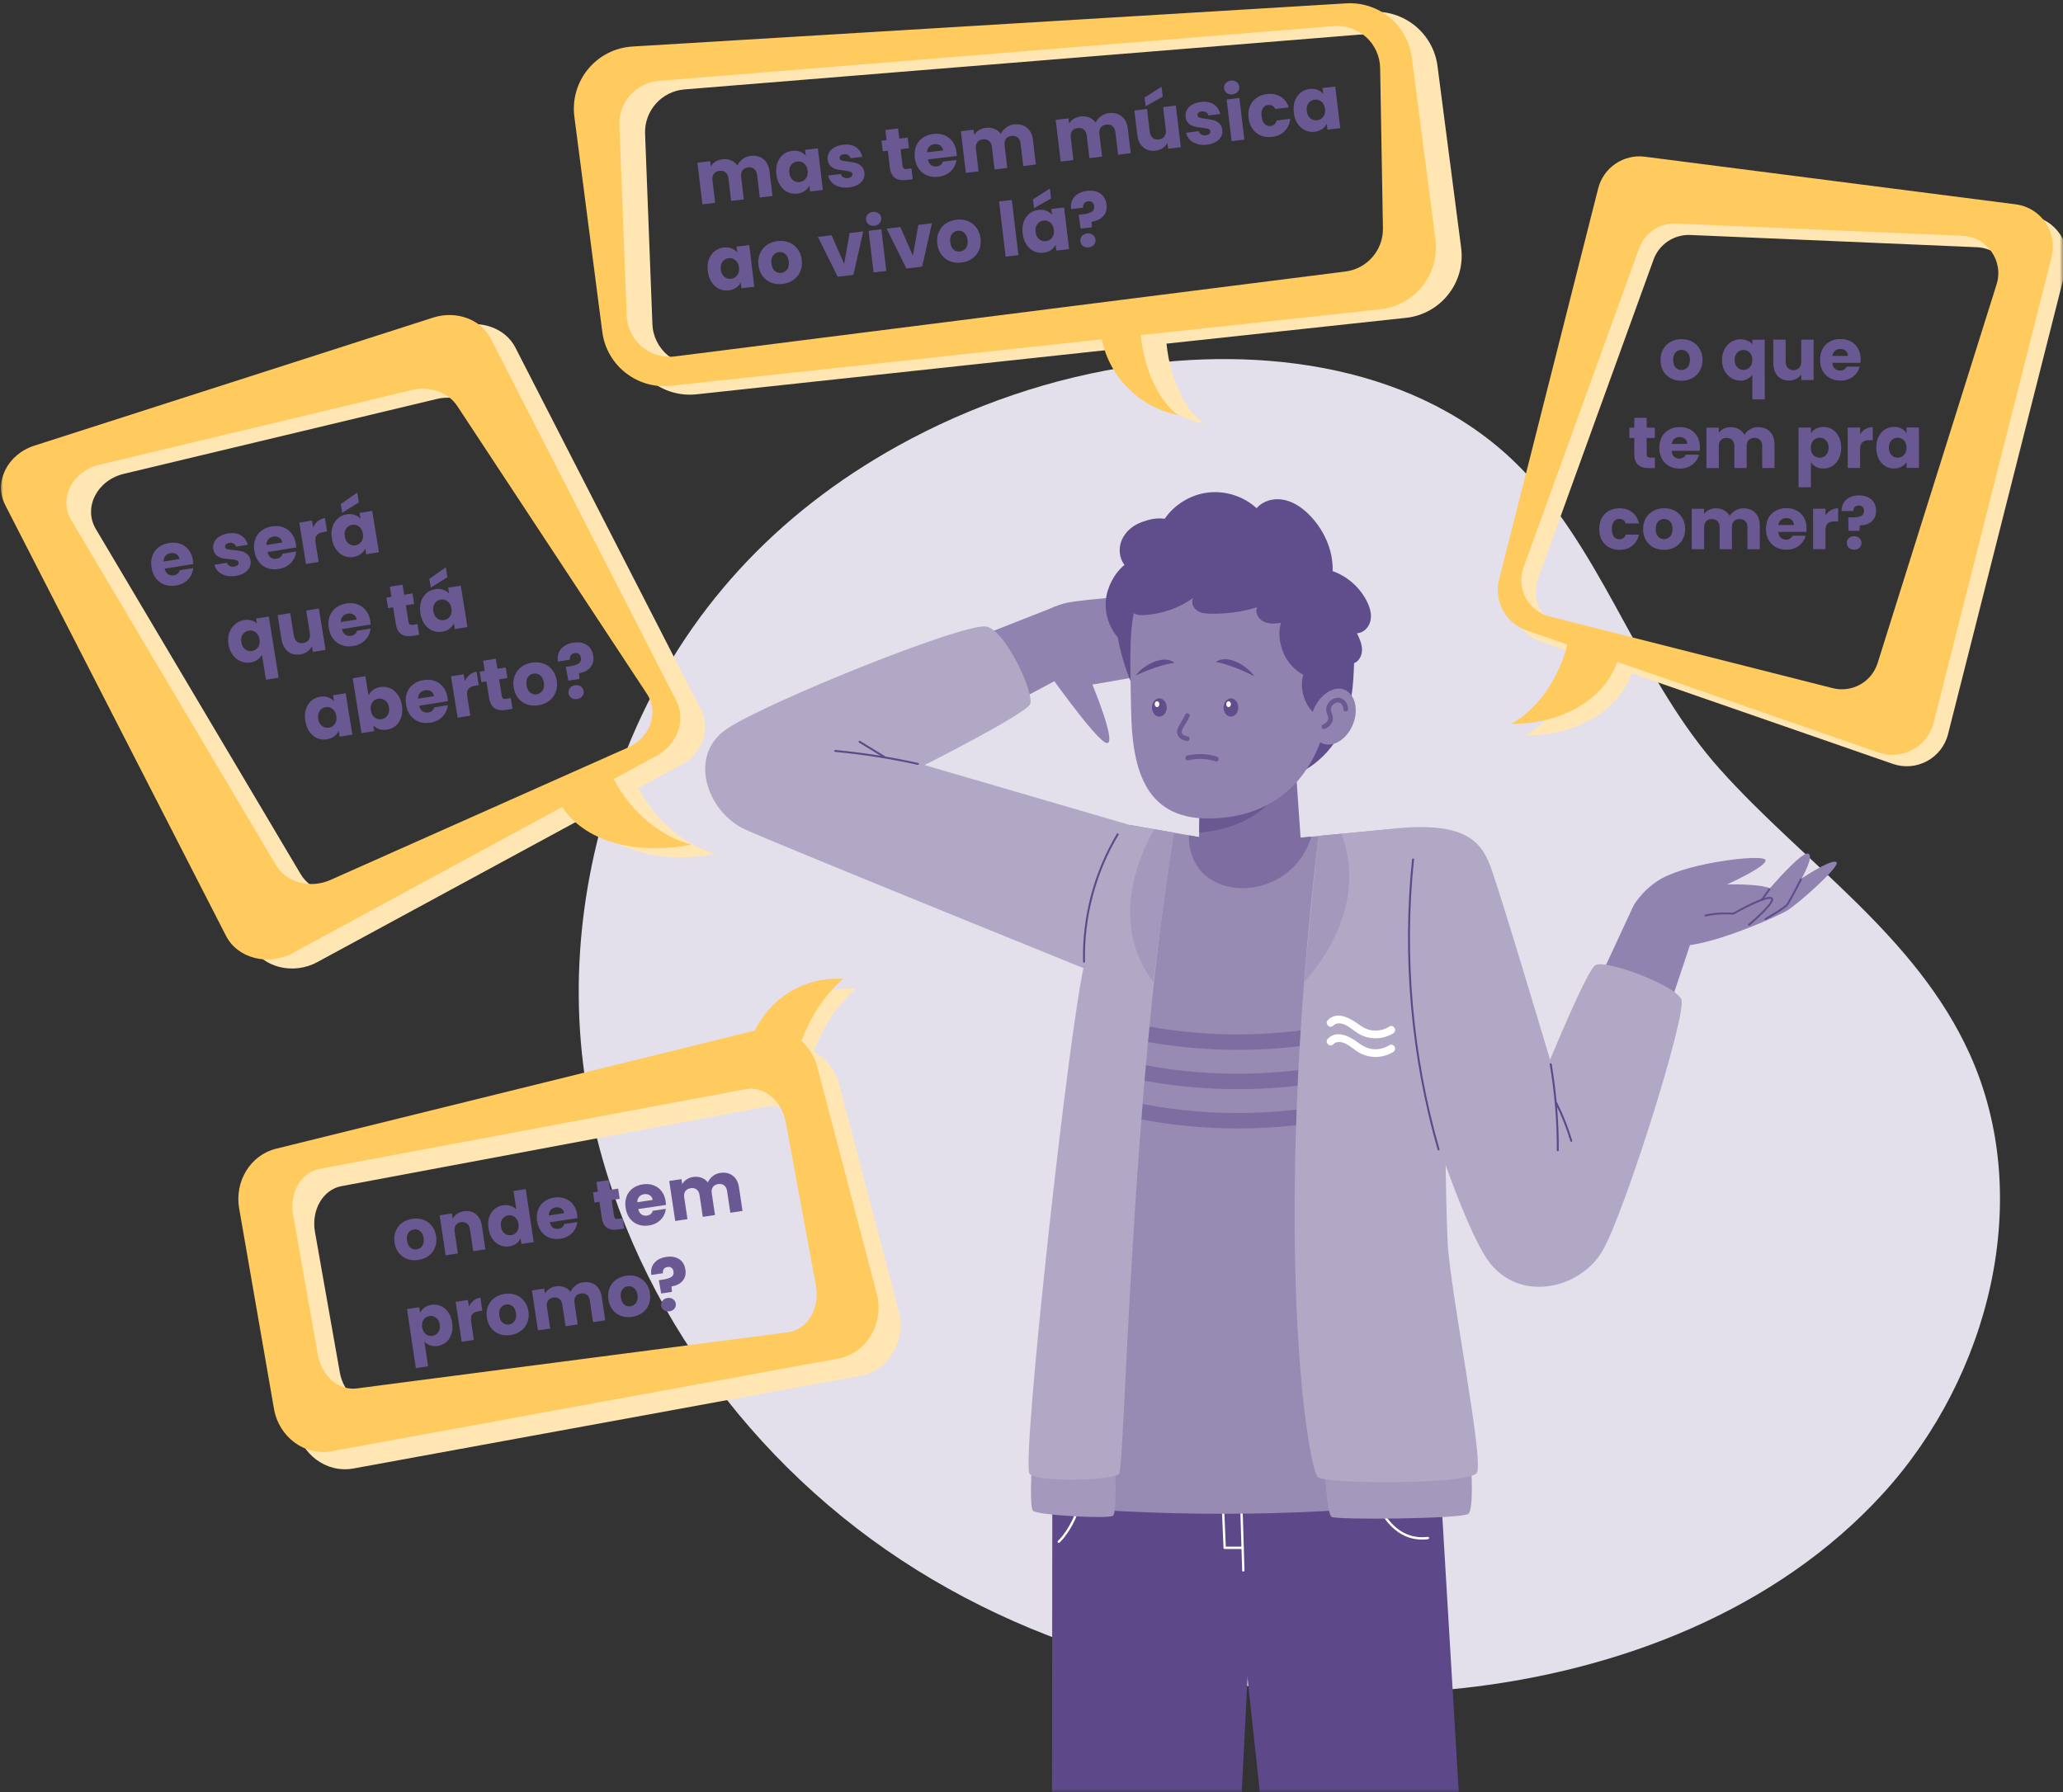 <svg viewBox="0 0 305 265" fill="none" xmlns="http://www.w3.org/2000/svg">
<rect x="0" y="0" width="305" height="265" fill="#333333" stroke="none"/>
<mask id="mask0_265_101" style="mask-type:alpha" maskUnits="userSpaceOnUse" x="0" y="0" width="305" height="265">
<path d="M0 0H305V265H0V0Z" fill="#D9D9D9"/>
</mask>
<g mask="url(#mask0_265_101)">
<path d="M291.201 155.843C283.263 138.33 266.786 127.703 254.327 113.799C242.718 100.843 237.766 83.575 226.256 70.726C211.864 54.66 188.597 51.124 168.184 54.006C161.832 54.903 155.608 56.416 149.762 58.404C143.892 60.4 138.161 62.926 132.739 65.937C114.771 75.916 101.351 90.293 93.338 109.226C86.52 125.339 83.871 143.113 86.65 160.446C91.229 189.003 109.086 214.797 133.25 230.689C157.413 246.583 187.411 252.784 216.161 249.635C239.398 247.09 262.678 238.104 278.419 220.822C294.16 203.54 300.852 177.134 291.201 155.843Z" fill="#E3E0EB"/>
<path d="M155.582 216.364L155.418 373.588H177.998L186.214 213.638L155.582 216.364Z" fill="#5D4989"/>
<path d="M212.729 215.695L222.127 373.588H197.935L180.459 211.089L212.729 215.695Z" fill="#5D4989"/>
<path d="M183.817 232.392C183.724 232.392 183.647 232.318 183.644 232.224L183.011 211.624C183.009 211.528 183.084 211.447 183.179 211.445C183.282 211.449 183.355 211.517 183.357 211.612L183.99 232.213C183.993 232.308 183.918 232.389 183.822 232.392C183.821 232.392 183.819 232.392 183.817 232.392Z" fill="white"/>
<path d="M183.714 229.048H181.061C180.968 229.048 180.892 228.976 180.888 228.883L180.286 214.788C180.282 214.692 180.356 214.611 180.452 214.607C180.548 214.609 180.628 214.678 180.632 214.773L181.227 228.703H183.714C183.81 228.703 183.887 228.78 183.887 228.875C183.887 228.971 183.81 229.048 183.714 229.048Z" fill="white"/>
<path d="M210.242 227.658C208.769 227.658 207.434 227.173 206.261 226.213C201.864 222.614 201.148 213.637 201.121 213.257C201.113 213.162 201.185 213.079 201.28 213.072C201.37 213.053 201.458 213.136 201.465 213.232C201.472 213.324 202.199 222.441 206.48 225.946C207.807 227.032 209.358 227.471 211.082 227.258C211.188 227.249 211.264 227.314 211.276 227.408C211.288 227.504 211.22 227.59 211.126 227.602C210.826 227.639 210.53 227.658 210.242 227.658Z" fill="white"/>
<path d="M156.53 228.146C156.482 228.146 156.434 228.125 156.4 228.086C156.337 228.014 156.345 227.904 156.417 227.842C156.463 227.802 161.037 223.707 160.153 214.073C160.144 213.978 160.214 213.894 160.31 213.885C160.405 213.87 160.489 213.946 160.498 214.042C161.399 223.865 156.691 228.062 156.644 228.104C156.611 228.131 156.571 228.146 156.53 228.146Z" fill="white"/>
<path d="M227.793 189.002C224.607 189.002 221.637 186.99 220.57 183.803L204.024 134.469C202.686 130.479 204.835 126.16 208.825 124.822C212.816 123.481 217.135 125.634 218.472 129.623L235.018 178.957C236.355 182.947 234.206 187.266 230.217 188.604C229.413 188.874 228.596 189.002 227.793 189.002Z" fill="#F7958F"/>
<path d="M221.053 178.039L241.362 134.22C242.504 131.757 245.426 130.686 247.889 131.827C250.183 132.891 251.269 135.499 250.485 137.841L235.218 183.661C233.885 187.66 229.563 189.821 225.564 188.489C221.566 187.157 219.404 182.834 220.736 178.836C220.827 178.564 220.935 178.293 221.053 178.039Z" fill="#9183AF"/>
<path d="M241.235 136.74C240.395 134.199 243.321 131.193 245.707 129.879C249.974 127.532 260.484 126.282 260.993 127.14C261.503 127.998 255.328 130.781 255.328 130.781C255.328 130.781 259.987 130.653 261.682 131.339C261.682 131.339 266.318 125.923 267.307 126.223C268.297 126.523 266.363 129.89 266.363 129.89C266.363 129.89 270.878 126.889 271.511 127.493C272.144 128.098 265.75 133.709 264.274 134.611C262.798 135.513 254.086 139.383 249.284 139.816C244.481 140.249 242.042 139.182 241.235 136.74Z" fill="#9183AF"/>
<path d="M258.586 136.883C258.545 136.883 258.503 136.865 258.476 136.832C258.425 136.771 258.432 136.681 258.493 136.63C259.828 135.507 261.923 133.525 261.867 132.987C261.865 132.962 261.856 132.95 261.834 132.938C261.28 132.646 258.155 134.189 256.315 135.231L256.276 135.252L256.232 135.248C256.211 135.246 254.062 135.062 252.183 135.514C252.102 135.533 252.028 135.484 252.009 135.408C251.991 135.331 252.038 135.253 252.115 135.235C253.888 134.809 255.889 134.935 256.212 134.959C257.113 134.451 261.128 132.235 261.969 132.686C262.076 132.743 262.139 132.837 262.152 132.958C262.241 133.805 259.274 136.348 258.678 136.849C258.651 136.872 258.618 136.883 258.586 136.883Z" fill="#604D8B"/>
<path d="M260.455 133.203C260.425 133.203 260.396 133.195 260.371 133.176C260.307 133.129 260.293 133.04 260.34 132.976L261.474 131.429C261.522 131.365 261.613 131.351 261.675 131.399C261.739 131.445 261.753 131.534 261.706 131.599L260.571 133.145C260.542 133.184 260.499 133.203 260.455 133.203Z" fill="#604D8B"/>
<path d="M261.023 136.046C260.973 136.046 260.925 136.02 260.899 135.975C260.859 135.906 260.882 135.819 260.951 135.779C261.733 135.325 263.824 134.065 264.11 133.695C264.463 133.234 266.109 130 266.126 129.968C266.161 129.896 266.248 129.869 266.318 129.905C266.389 129.941 266.417 130.027 266.381 130.098C266.313 130.232 264.707 133.388 264.337 133.869C263.965 134.352 261.388 135.857 261.095 136.027C261.072 136.04 261.047 136.046 261.023 136.046Z" fill="#604D8B"/>
<path d="M221.722 175.997C221.682 176.007 221.639 176.003 221.601 175.983C221.516 175.94 221.482 175.835 221.526 175.75L226.149 166.78C226.193 166.695 226.299 166.663 226.382 166.706C226.468 166.75 226.501 166.854 226.457 166.938L221.834 175.908C221.81 175.955 221.768 175.986 221.722 175.997Z" fill="#C85651"/>
<path d="M204.695 122.687C216.075 121.237 218.832 124.052 220.344 128.094C221.854 132.136 229.169 156.713 229.169 156.713C229.169 156.713 234.508 143.729 235.825 142.742C237.142 141.755 247.784 145.667 248.589 147.826C249.394 149.984 240.286 179.096 236.922 184.947C233.557 190.799 223.917 192.92 219.521 185.678C215.124 178.437 209.388 159.095 209.388 159.095L204.695 122.687Z" fill="#B1A8C6"/>
<path d="M111.321 107.244L154.971 90.107C157.498 89.115 160.351 90.359 161.344 92.887C162.265 95.235 161.256 97.865 159.08 99.021L117.701 121.083C113.982 123.067 109.358 121.66 107.375 117.94C105.392 114.22 106.799 109.597 110.519 107.614C110.781 107.474 111.052 107.35 111.321 107.244Z" fill="#9183AF"/>
<path d="M154.136 98.299C154.136 98.299 162.189 109.803 163.659 109.875C165.129 109.948 161.498 101.225 161.498 101.225C161.498 101.225 183.646 97.566 183.619 96.277C183.592 94.989 173.798 96.173 173.798 96.173C173.798 96.173 184.488 93.413 184.19 92.119C183.919 90.946 172.639 93.158 172.639 93.158C172.639 93.158 183.447 89.094 182.553 88.267C181.659 87.44 171.551 90.371 171.551 90.371C171.551 90.371 179.757 86.052 179.103 85.539C178.45 85.025 169.291 87.831 169.291 87.831C164.756 88.441 159.354 88.681 157.261 89.25C148.941 91.51 154.136 98.299 154.136 98.299Z" fill="#9183AF"/>
<path d="M106.105 114.677C106.068 113.741 106.205 112.782 106.536 111.845C107.937 107.877 112.291 105.797 116.258 107.198L166.339 124.888C170.307 126.289 172.388 130.644 170.986 134.61C169.584 138.578 165.231 140.658 161.263 139.257L111.183 121.568C108.152 120.497 106.222 117.704 106.105 114.677Z" fill="#F7958F"/>
<path d="M121.134 118.642C121.132 118.592 121.152 118.54 121.194 118.504L128.5 112.239C128.573 112.177 128.682 112.185 128.744 112.258C128.805 112.33 128.798 112.44 128.725 112.502L121.42 118.767C121.348 118.829 121.238 118.821 121.176 118.749C121.149 118.718 121.136 118.68 121.134 118.642Z" fill="#C85651"/>
<path d="M166.999 121.983L136.688 113.132C136.688 113.132 151.61 105.597 152.293 104.127C152.975 102.658 148.83 93.441 145.905 92.662C142.978 91.881 113.306 103.838 107.454 107.782C101.603 111.728 104.529 120.114 110.233 122.687C115.939 125.26 164.215 144.79 164.215 144.79L166.999 121.983Z" fill="#B1A8C6"/>
<path d="M159.652 157.986C157.449 175.426 155.453 201.49 154.833 222.708C174.675 224.428 194.26 224.22 213.562 221.918C211.942 203.504 211.441 177.887 213.117 157.819L204.695 122.687L182.866 124.757L166.999 121.983L159.652 157.986Z" fill="#978BB3"/>
<path d="M200.933 150.775C191.283 153.156 181.149 153.61 171.328 152.046C168.514 151.597 165.73 150.985 162.984 150.224C161.561 149.829 160.953 152.039 162.375 152.434C172.254 155.173 182.677 155.931 192.845 154.609C195.774 154.228 198.675 153.692 201.542 152.985C202.974 152.632 202.367 150.421 200.933 150.775Z" fill="#7D6DA1"/>
<path d="M200.933 156.588C191.283 158.968 181.149 159.423 171.328 157.858C168.514 157.41 165.73 156.797 162.984 156.036C161.561 155.641 160.953 157.852 162.375 158.246C172.254 160.986 182.677 161.743 192.845 160.422C195.774 160.041 198.675 159.505 201.542 158.798C202.974 158.445 202.367 156.234 200.933 156.588Z" fill="#7D6DA1"/>
<path d="M200.933 162.4C191.283 164.781 181.149 165.235 171.328 163.671C168.514 163.222 165.73 162.61 162.984 161.849C161.561 161.454 160.953 163.664 162.375 164.059C172.254 166.798 182.677 167.556 192.845 166.234C195.774 165.853 198.675 165.318 201.542 164.61C202.974 164.258 202.367 162.046 200.933 162.4Z" fill="#7D6DA1"/>
<path d="M164.873 216.96C164.873 216.96 165.105 223.58 164.581 224.116C164.056 224.653 153.17 224.043 152.694 223.385C152.219 222.727 152.512 217.149 152.512 217.149L164.873 216.96Z" fill="#A499BD"/>
<path d="M173.547 123.128C167.246 161.321 166.263 216.985 165.458 217.935C164.654 218.886 153.536 219.252 152.219 217.935C150.903 216.619 158.253 150.014 160.417 142.157C162.581 134.299 166.999 121.983 166.999 121.983L173.547 123.128Z" fill="#B1A8C6"/>
<path d="M173.547 123.128C172.222 131.964 170.482 145.183 170.482 145.183C162.705 134.933 170.68 122.626 170.68 122.626L173.547 123.128Z" fill="#A499BD"/>
<path d="M217.502 216.875L195.924 217.972C195.924 217.972 196.18 223.823 196.875 224.299C197.569 224.774 216.295 224.597 217.1 223.845C217.904 223.092 217.502 216.875 217.502 216.875Z" fill="#A499BD"/>
<path d="M194.903 123.616C187.834 184.063 193.4 217.424 194.863 218.448C196.326 219.472 217.245 219.545 218.343 217.79C219.44 216.034 214.393 190.871 214.028 183.777C213.662 176.681 213.562 156.29 213.562 156.29L205.266 122.618L194.903 123.616Z" fill="#B1A8C6"/>
<path d="M205.41 151.799C204.688 152.25 203.867 152.453 203.017 152.382C202.101 152.307 201.368 151.845 200.643 151.318C199.421 150.428 197.589 149.517 196.304 150.849C195.791 151.38 196.6 152.191 197.113 151.659C197.598 151.157 198.385 151.293 198.952 151.578C199.746 151.978 200.382 152.631 201.179 153.027C202.702 153.783 204.547 153.688 205.988 152.789C206.612 152.399 206.037 151.407 205.41 151.799Z" fill="white"/>
<path d="M205.41 154.555C204.688 155.005 203.867 155.208 203.017 155.138C202.101 155.062 201.368 154.601 200.643 154.074C199.421 153.184 197.589 152.272 196.304 153.604C195.791 154.135 196.6 154.946 197.113 154.414C197.598 153.913 198.385 154.048 198.952 154.333C199.746 154.733 200.382 155.386 201.179 155.782C202.702 156.539 204.547 156.444 205.988 155.545C206.612 155.155 206.037 154.163 205.41 154.555Z" fill="white"/>
<path d="M198.326 123.287L194.903 123.616C194.505 127.702 192.798 145.183 192.798 145.183C192.798 145.183 202.812 135.281 198.326 123.287Z" fill="#A499BD"/>
<path d="M160.265 142.35C160.188 142.35 160.124 142.288 160.122 142.209C159.958 135.642 161.734 128.926 165.123 123.297C165.163 123.229 165.251 123.208 165.319 123.248C165.387 123.29 165.409 123.377 165.368 123.445C162.008 129.028 160.246 135.689 160.408 142.203C160.41 142.282 160.348 142.347 160.269 142.35C160.267 142.35 160.266 142.35 160.265 142.35Z" fill="#5D4989"/>
<path d="M212.68 170.111C212.617 170.111 212.56 170.07 212.542 170.007C208.574 156.202 207.269 141.355 208.767 127.069C208.775 126.991 208.845 126.931 208.924 126.941C209.003 126.949 209.06 127.02 209.052 127.099C207.557 141.348 208.859 156.158 212.817 169.927C212.839 170.004 212.796 170.083 212.719 170.105C212.706 170.109 212.693 170.111 212.68 170.111Z" fill="#5D4989"/>
<path d="M230.309 170.242C230.309 170.242 230.309 170.242 230.309 170.242C230.229 170.242 230.166 170.176 230.166 170.098C230.183 165.852 229.832 161.577 229.121 157.392C229.108 157.313 229.16 157.24 229.238 157.227C229.315 157.212 229.39 157.265 229.403 157.343C230.117 161.546 230.47 165.837 230.453 170.099C230.452 170.177 230.388 170.242 230.309 170.242Z" fill="#5D4989"/>
<path d="M135.705 113.101C135.695 113.101 135.685 113.1 135.675 113.097C131.661 112.21 127.553 111.566 123.465 111.184C123.386 111.176 123.328 111.107 123.336 111.028C123.343 110.949 123.414 110.888 123.492 110.899C127.592 111.282 131.711 111.928 135.736 112.817C135.814 112.835 135.863 112.911 135.845 112.988C135.831 113.056 135.771 113.101 135.705 113.101Z" fill="#5D4989"/>
<path d="M130.73 112.066C130.704 112.066 130.678 112.059 130.655 112.044L127.006 109.804C126.938 109.762 126.917 109.674 126.959 109.607C126.999 109.539 127.088 109.517 127.156 109.56L130.805 111.8C130.872 111.842 130.893 111.929 130.852 111.997C130.825 112.041 130.778 112.066 130.73 112.066Z" fill="#5D4989"/>
<path d="M232.303 168.844C232.242 168.844 232.185 168.804 232.166 168.742C231.594 166.828 230.849 164.95 229.953 163.16C229.918 163.089 229.946 163.003 230.017 162.968C230.087 162.933 230.173 162.962 230.209 163.031C231.113 164.837 231.864 166.73 232.441 168.66C232.464 168.735 232.421 168.815 232.345 168.838C232.331 168.842 232.317 168.844 232.303 168.844Z" fill="#5D4989"/>
<path d="M191.334 110.303L192.457 126.37C192.457 126.37 183.289 130.937 177.216 127.38L177.428 115.186L191.334 110.303Z" fill="#7D6DA1"/>
<path d="M177.29 123.128C185.35 122.444 188.183 118.045 188.183 118.045L177.365 118.807L177.29 123.128Z" fill="#6A5892"/>
<path d="M193.875 123.713L182.867 124.757L175.774 123.517C175.604 133.796 190.73 134.037 193.875 123.713Z" fill="#7D6DA1"/>
<path d="M192.138 114.295C195.084 112.833 197.46 110.259 198.682 107.206C199.853 104.28 200.093 101.211 200.191 98.06C200.976 97.763 201.386 96.853 201.363 96.015C201.34 95.176 200.975 94.39 200.618 93.631C201.607 93.612 202.424 92.722 202.622 91.753C202.82 90.784 202.517 89.776 202.071 88.894C201.034 86.843 199.187 85.216 197.021 84.45C197.133 81.251 195.6 78.024 193.265 75.836C192.24 74.876 190.994 74.095 189.607 73.875C188.22 73.654 186.685 74.071 185.788 75.152C183.884 73.404 181.205 72.533 178.636 72.827C176.068 73.121 173.655 74.575 172.195 76.708C170.917 76.541 169.78 76.808 168.584 77.289C167.388 77.771 166.338 78.681 165.838 79.869C165.338 81.058 165.45 82.521 166.25 83.533C164.734 84.773 163.653 86.854 163.486 88.805C163.318 90.756 163.972 92.764 165.254 94.243C165.834 97.576 167.024 100.727 168.511 103.766C172.306 111.526 183.565 113.23 192.138 114.295Z" fill="#604D8B"/>
<path d="M175.073 83.528C190.075 81.667 197.951 88.883 196.681 102.897C195.67 114.053 189.192 120.994 178.646 121.028C168.931 121.059 167.353 113.13 167.222 104.812C167.035 92.954 166.165 84.633 175.073 83.528Z" fill="#9183AF"/>
<path d="M167.13 90.019C167.222 90.409 167.565 90.702 167.943 90.836C168.32 90.97 168.731 90.969 169.131 90.948C171.736 90.818 174.297 89.925 176.419 88.409C176.032 89.017 176.377 89.877 176.975 90.28C177.572 90.683 178.332 90.742 179.052 90.752C181.354 90.785 183.661 90.462 185.864 89.797C185.489 90.575 186.046 91.549 186.826 91.92C187.607 92.292 188.518 92.219 189.375 92.105C188.951 93.528 189.173 95.158 189.742 96.53C190.311 97.902 191.362 99.068 192.669 99.775C192.275 101.254 192.497 102.888 193.272 104.208C194.047 105.529 195.364 106.519 196.848 106.897C197.277 102.932 197.675 98.933 196.82 95.036C195.966 91.139 193.981 87.374 190.76 85.021C187.919 82.945 184.336 82.109 180.822 81.939C177.876 81.796 174.835 82.109 172.205 83.441C169.573 84.773 166.451 87.149 167.13 90.019Z" fill="#604D8B"/>
<path d="M167.883 99.897C167.883 99.897 171.318 98.252 173.66 98.013C171.963 96.678 168.975 98.412 167.883 99.897Z" fill="#604D8B"/>
<path d="M185.44 99.999C185.44 99.999 182.069 98.227 179.738 97.9C181.484 96.63 184.405 98.475 185.44 99.999Z" fill="#604D8B"/>
<path d="M172.493 104.617C172.493 105.361 172.004 105.964 171.4 105.964C170.796 105.964 170.307 105.361 170.307 104.617C170.307 103.873 170.796 103.27 171.4 103.27C172.004 103.27 172.493 103.873 172.493 104.617Z" fill="#604D8B"/>
<path d="M171.4 104.127C171.4 104.367 171.247 104.561 171.057 104.561C170.867 104.561 170.714 104.367 170.714 104.127C170.714 103.888 170.867 103.693 171.057 103.693C171.247 103.693 171.4 103.888 171.4 104.127Z" fill="white"/>
<path d="M183.072 104.617C183.072 105.361 182.582 105.964 181.978 105.964C181.374 105.964 180.885 105.361 180.885 104.617C180.885 103.873 181.374 103.27 181.978 103.27C182.582 103.27 183.072 103.873 183.072 104.617Z" fill="#604D8B"/>
<path d="M181.978 104.127C181.978 104.367 181.825 104.561 181.635 104.561C181.446 104.561 181.292 104.367 181.292 104.127C181.292 103.888 181.446 103.693 181.635 103.693C181.825 103.693 181.978 103.888 181.978 104.127Z" fill="white"/>
<path d="M175.537 109.578C175.515 109.578 175.494 109.576 175.473 109.572C174.83 109.453 174.375 109.185 174.157 108.798C174.035 108.58 173.93 108.213 174.122 107.706C174.231 107.418 174.452 107.049 174.687 106.658C174.901 106.301 175.123 105.932 175.212 105.691C175.279 105.513 175.477 105.421 175.657 105.488C175.837 105.555 175.928 105.754 175.861 105.934C175.749 106.233 175.521 106.613 175.281 107.015C175.072 107.361 174.857 107.721 174.77 107.952C174.69 108.161 174.688 108.327 174.762 108.459C174.873 108.658 175.171 108.811 175.6 108.891C175.788 108.925 175.912 109.107 175.876 109.295C175.846 109.461 175.7 109.578 175.537 109.578Z" fill="#6A5892"/>
<path d="M179.913 111.891C178.496 111.437 176.973 111.382 175.511 111.735C175.295 111.787 175.223 111.984 175.263 112.152C175.306 112.331 175.468 112.48 175.697 112.427C177.018 112.108 178.408 112.16 179.717 112.579C179.756 112.592 179.793 112.598 179.83 112.598C179.909 112.598 179.981 112.571 180.04 112.516C180.136 112.429 180.182 112.282 180.153 112.15C180.126 112.025 180.039 111.931 179.913 111.891Z" fill="#6A5892"/>
<path d="M194.187 104.974C193.297 107.172 193.937 109.292 195.528 109.937C197.119 110.581 199.13 109.322 200.019 107.123C200.909 104.926 200.339 102.621 198.748 101.977C197.157 101.333 195.075 102.776 194.187 104.974Z" fill="#9183AF"/>
<path d="M195.721 107.808C195.579 107.808 195.445 107.721 195.394 107.578C195.33 107.398 195.424 107.2 195.604 107.136C195.958 107.009 196.35 106.674 196.373 106.236C196.382 106.064 196.318 105.896 196.242 105.701C196.168 105.508 196.085 105.29 196.069 105.04C196.04 104.582 196.219 104.103 196.549 103.76C196.97 103.323 197.52 103.109 198.021 103.192C198.857 103.327 199.293 104.14 199.293 104.873C199.293 105.064 199.138 105.22 198.946 105.22C198.755 105.22 198.6 105.064 198.6 104.873C198.6 104.444 198.358 103.948 197.911 103.875C197.581 103.821 197.242 104.039 197.049 104.24C196.851 104.446 196.744 104.728 196.761 104.997C196.769 105.141 196.827 105.292 196.889 105.453C196.979 105.687 197.081 105.953 197.064 106.273C197.024 107.031 196.419 107.58 195.837 107.788C195.799 107.801 195.759 107.808 195.721 107.808Z" fill="#6A5892"/>
<path d="M177.936 62.633C171.701 61.346 166.859 56.097 166.462 49.54L172.34 49.184C172.346 49.358 172.354 49.531 172.365 49.706C172.715 55.491 174.961 60.382 177.936 62.633Z" fill="#FFE6B3"/>
<path d="M216.02 36.647L212.524 9.768C211.901 4.965 207.664 1.465 202.829 1.757L97.302 8.14C91.974 8.463 88.033 13.231 88.719 18.525L92.846 50.33C93.49 55.3 97.99 58.845 102.972 58.307L207.867 46.998C213.006 46.444 216.685 41.772 216.02 36.647ZM207.847 11.328L208.259 35.007C208.316 38.242 205.928 41.001 202.717 41.407L103.587 53.963C99.895 54.431 96.597 51.635 96.454 47.917L95.371 19.786C95.24 16.392 97.809 13.498 101.194 13.223L200.994 5.118C204.643 4.822 207.783 7.668 207.847 11.328Z" fill="#FFE6B3"/>
<path d="M174.133 61.372C167.899 60.085 163.056 54.837 162.66 48.279L168.537 47.924C168.544 48.097 168.552 48.271 168.563 48.445C168.912 54.23 171.159 59.121 174.133 61.372Z" fill="#FFCA5E"/>
<path d="M212.217 35.386L208.722 8.508C208.099 3.705 203.861 0.204 199.026 0.497L93.5 6.88C88.171 7.202 84.23 11.97 84.917 17.265L89.043 49.07C89.688 54.04 94.187 57.584 99.17 57.047L204.065 45.737C209.204 45.183 212.882 40.512 212.217 35.386ZM204.044 10.067L204.457 33.747C204.514 36.981 202.126 39.74 198.915 40.147L99.784 52.703C96.093 53.17 92.795 50.374 92.652 46.657L91.569 18.525C91.438 15.131 94.007 12.237 97.392 11.963L197.192 3.858C200.84 3.562 203.981 6.407 204.044 10.067Z" fill="#FFCA5E"/>
<path d="M110.959 23.056C111.724 22.965 112.358 23.124 112.863 23.534C113.374 23.943 113.679 24.559 113.778 25.384L114.208 28.981L112.332 29.205L111.932 25.861C111.884 25.464 111.741 25.172 111.502 24.984C111.27 24.788 110.97 24.712 110.602 24.756C110.234 24.8 109.957 24.945 109.77 25.191C109.589 25.429 109.523 25.747 109.57 26.144L109.97 29.488L108.094 29.712L107.694 26.368C107.647 25.971 107.504 25.678 107.265 25.49C107.032 25.294 106.732 25.218 106.364 25.262C105.997 25.306 105.719 25.451 105.532 25.697C105.352 25.935 105.285 26.253 105.333 26.65L105.732 29.994L103.845 30.22L103.109 24.062L104.996 23.836L105.089 24.609C105.249 24.328 105.475 24.096 105.767 23.912C106.057 23.721 106.397 23.602 106.787 23.555C107.251 23.5 107.675 23.55 108.059 23.705C108.45 23.86 108.771 24.109 109.021 24.452C109.194 24.088 109.452 23.778 109.794 23.52C110.136 23.263 110.525 23.108 110.959 23.056Z" fill="#6A5892"/>
<path d="M114.783 25.778C114.707 25.145 114.759 24.576 114.937 24.07C115.122 23.562 115.406 23.155 115.787 22.849C116.168 22.542 116.613 22.358 117.12 22.298C117.554 22.246 117.944 22.289 118.289 22.427C118.641 22.564 118.922 22.765 119.133 23.031L119.029 22.159L120.916 21.933L121.652 28.091L119.765 28.317L119.661 27.445C119.511 27.754 119.281 28.017 118.971 28.233C118.669 28.448 118.3 28.581 117.866 28.633C117.366 28.693 116.895 28.619 116.452 28.411C116.008 28.195 115.636 27.863 115.336 27.413C115.043 26.956 114.858 26.411 114.783 25.778ZM119.397 25.238C119.341 24.767 119.164 24.411 118.866 24.171C118.576 23.929 118.244 23.831 117.869 23.876C117.493 23.921 117.19 24.095 116.957 24.399C116.732 24.695 116.647 25.078 116.703 25.549C116.759 26.02 116.933 26.379 117.224 26.628C117.521 26.869 117.857 26.967 118.233 26.922C118.608 26.877 118.908 26.703 119.133 26.4C119.365 26.096 119.453 25.709 119.397 25.238Z" fill="#6A5892"/>
<path d="M125.533 27.717C124.996 27.781 124.507 27.746 124.065 27.613C123.624 27.479 123.263 27.268 122.982 26.981C122.701 26.686 122.522 26.342 122.445 25.948L124.31 25.725C124.357 25.936 124.477 26.097 124.67 26.208C124.862 26.32 125.087 26.36 125.345 26.329C125.58 26.301 125.755 26.235 125.869 26.132C125.99 26.021 126.042 25.891 126.025 25.744C126.003 25.568 125.896 25.45 125.703 25.391C125.508 25.325 125.199 25.265 124.774 25.211C124.321 25.161 123.94 25.098 123.633 25.023C123.324 24.94 123.049 24.79 122.807 24.573C122.563 24.348 122.417 24.026 122.366 23.607C122.324 23.254 122.382 22.922 122.539 22.613C122.702 22.295 122.961 22.029 123.316 21.815C123.679 21.6 124.121 21.461 124.643 21.398C125.416 21.306 126.046 21.425 126.533 21.755C127.027 22.084 127.345 22.561 127.487 23.185L125.744 23.394C125.689 23.184 125.573 23.026 125.396 22.92C125.227 22.814 125.013 22.776 124.756 22.807C124.535 22.833 124.371 22.897 124.264 23C124.156 23.095 124.111 23.216 124.128 23.363C124.149 23.54 124.257 23.661 124.452 23.727C124.653 23.793 124.958 23.846 125.366 23.887C125.836 23.95 126.222 24.023 126.523 24.107C126.823 24.183 127.095 24.337 127.339 24.569C127.59 24.792 127.744 25.117 127.803 25.543C127.846 25.903 127.781 26.239 127.61 26.551C127.444 26.854 127.18 27.11 126.817 27.317C126.461 27.524 126.033 27.657 125.533 27.717Z" fill="#6A5892"/>
<path d="M134.75 24.903L134.941 26.503L133.981 26.618C133.297 26.7 132.744 26.598 132.322 26.312C131.899 26.02 131.642 25.494 131.551 24.737L131.259 22.287L130.508 22.377L130.321 20.809L131.071 20.72L130.892 19.219L132.779 18.993L132.958 20.494L134.194 20.346L134.382 21.914L133.146 22.061L133.441 24.533C133.463 24.717 133.523 24.844 133.621 24.915C133.719 24.985 133.871 25.008 134.077 24.983L134.75 24.903Z" fill="#6A5892"/>
<path d="M141.417 22.505C141.438 22.682 141.449 22.867 141.45 23.061L137.179 23.572C137.255 23.951 137.411 24.23 137.649 24.411C137.894 24.583 138.174 24.65 138.49 24.613C138.961 24.556 139.265 24.319 139.401 23.899L141.41 23.659C141.355 24.076 141.211 24.463 140.977 24.819C140.751 25.174 140.447 25.468 140.064 25.701C139.682 25.933 139.24 26.079 138.74 26.139C138.137 26.211 137.584 26.146 137.082 25.945C136.581 25.744 136.169 25.42 135.847 24.973C135.525 24.527 135.326 23.983 135.249 23.343C135.173 22.703 135.235 22.129 135.435 21.62C135.643 21.11 135.967 20.698 136.407 20.384C136.847 20.071 137.372 19.877 137.983 19.804C138.579 19.733 139.123 19.795 139.617 19.989C140.11 20.184 140.513 20.498 140.826 20.931C141.146 21.363 141.343 21.887 141.417 22.505ZM139.427 22.24C139.388 21.916 139.247 21.672 139.003 21.507C138.76 21.342 138.472 21.279 138.141 21.319C137.825 21.357 137.568 21.481 137.369 21.691C137.177 21.9 137.076 22.177 137.065 22.522L139.427 22.24Z" fill="#6A5892"/>
<path d="M149.906 18.402C150.671 18.31 151.306 18.469 151.81 18.879C152.321 19.288 152.627 19.905 152.725 20.729L153.155 24.326L151.279 24.55L150.879 21.207C150.832 20.809 150.689 20.517 150.45 20.329C150.217 20.133 149.917 20.057 149.549 20.101C149.182 20.145 148.904 20.29 148.717 20.536C148.537 20.774 148.47 21.092 148.518 21.489L148.917 24.833L147.041 25.057L146.642 21.713C146.594 21.316 146.451 21.023 146.212 20.835C145.98 20.639 145.68 20.563 145.312 20.607C144.944 20.651 144.667 20.796 144.48 21.043C144.299 21.28 144.233 21.598 144.28 21.995L144.68 25.339L142.793 25.565L142.057 19.407L143.944 19.181L144.036 19.954C144.197 19.674 144.423 19.441 144.714 19.257C145.004 19.066 145.345 18.947 145.735 18.9C146.198 18.845 146.622 18.895 147.006 19.05C147.398 19.205 147.719 19.454 147.969 19.797C148.141 19.433 148.399 19.123 148.741 18.865C149.084 18.608 149.472 18.453 149.906 18.402Z" fill="#6A5892"/>
<path d="M163.927 16.726C164.692 16.634 165.326 16.794 165.831 17.203C166.342 17.613 166.647 18.229 166.746 19.053L167.176 22.651L165.3 22.875L164.9 19.531C164.852 19.134 164.709 18.841 164.47 18.653C164.238 18.457 163.938 18.381 163.57 18.425C163.202 18.469 162.925 18.614 162.738 18.86C162.557 19.098 162.491 19.416 162.538 19.813L162.938 23.157L161.062 23.381L160.662 20.037C160.615 19.64 160.472 19.348 160.233 19.16C160 18.964 159.7 18.888 159.332 18.931C158.965 18.976 158.687 19.121 158.5 19.367C158.32 19.605 158.253 19.922 158.301 20.32L158.7 23.663L156.813 23.889L156.077 17.731L157.964 17.506L158.057 18.278C158.217 17.998 158.443 17.765 158.735 17.581C159.025 17.39 159.365 17.271 159.755 17.224C160.219 17.169 160.643 17.219 161.027 17.375C161.418 17.529 161.739 17.778 161.989 18.122C162.162 17.758 162.42 17.447 162.762 17.19C163.104 16.932 163.493 16.778 163.927 16.726Z" fill="#6A5892"/>
<path d="M173.84 15.608L174.576 21.766L172.689 21.991L172.589 21.153C172.43 21.448 172.195 21.7 171.884 21.909C171.58 22.109 171.229 22.233 170.832 22.281C170.361 22.337 169.933 22.284 169.548 22.121C169.162 21.95 168.846 21.678 168.6 21.305C168.354 20.931 168.198 20.476 168.134 19.939L167.704 16.341L169.58 16.117L169.98 19.461C170.029 19.873 170.174 20.18 170.415 20.383C170.655 20.585 170.956 20.665 171.316 20.622C171.684 20.578 171.961 20.429 172.147 20.176C172.333 19.922 172.402 19.59 172.352 19.177L171.953 15.834L173.84 15.608ZM171.902 14.284L169.376 15.716L169.22 14.414L171.727 12.816L171.902 14.284Z" fill="#6A5892"/>
<path d="M178.447 21.393C177.91 21.457 177.421 21.422 176.979 21.288C176.538 21.155 176.177 20.944 175.896 20.657C175.615 20.362 175.436 20.018 175.359 19.624L177.224 19.401C177.271 19.612 177.391 19.773 177.584 19.884C177.776 19.996 178.001 20.036 178.259 20.005C178.494 19.977 178.669 19.911 178.784 19.808C178.905 19.697 178.956 19.567 178.939 19.42C178.918 19.244 178.81 19.126 178.617 19.067C178.422 19 178.113 18.941 177.688 18.887C177.235 18.837 176.854 18.774 176.547 18.699C176.238 18.616 175.963 18.466 175.721 18.249C175.477 18.024 175.331 17.702 175.281 17.283C175.238 16.93 175.296 16.598 175.453 16.288C175.616 15.97 175.875 15.704 176.23 15.49C176.593 15.275 177.035 15.137 177.557 15.074C178.33 14.982 178.96 15.101 179.447 15.431C179.941 15.759 180.26 16.236 180.401 16.861L178.658 17.07C178.603 16.86 178.487 16.702 178.31 16.596C178.141 16.49 177.927 16.452 177.67 16.483C177.449 16.509 177.285 16.573 177.178 16.676C177.07 16.771 177.025 16.892 177.042 17.039C177.063 17.215 177.171 17.337 177.366 17.403C177.567 17.468 177.872 17.522 178.28 17.562C178.75 17.626 179.136 17.699 179.437 17.782C179.737 17.858 180.009 18.012 180.253 18.244C180.504 18.468 180.658 18.793 180.717 19.219C180.76 19.579 180.696 19.915 180.524 20.227C180.359 20.53 180.094 20.786 179.731 20.993C179.375 21.2 178.947 21.333 178.447 21.393Z" fill="#6A5892"/>
<path d="M182.221 13.957C181.89 13.997 181.607 13.934 181.371 13.768C181.141 13.594 181.009 13.364 180.975 13.077C180.939 12.782 181.013 12.527 181.196 12.311C181.386 12.087 181.646 11.955 181.977 11.916C182.301 11.877 182.578 11.945 182.808 12.119C183.044 12.284 183.18 12.514 183.215 12.809C183.249 13.096 183.171 13.351 182.982 13.575C182.799 13.791 182.545 13.919 182.221 13.957ZM183.236 14.485L183.972 20.643L182.085 20.869L181.349 14.711L183.236 14.485Z" fill="#6A5892"/>
<path d="M184.596 17.445C184.52 16.805 184.582 16.231 184.782 15.722C184.99 15.212 185.31 14.801 185.743 14.488C186.183 14.174 186.704 13.981 187.308 13.909C188.08 13.817 188.748 13.942 189.311 14.285C189.882 14.627 190.292 15.157 190.542 15.873L188.534 16.113C188.308 15.662 187.953 15.466 187.467 15.524C187.121 15.566 186.862 15.735 186.688 16.031C186.514 16.321 186.457 16.716 186.516 17.216C186.576 17.716 186.725 18.09 186.964 18.338C187.202 18.578 187.493 18.677 187.839 18.636C188.325 18.578 188.624 18.304 188.737 17.812L190.745 17.573C190.67 18.313 190.395 18.92 189.922 19.395C189.449 19.869 188.83 20.152 188.065 20.243C187.461 20.316 186.909 20.251 186.407 20.05C185.913 19.848 185.505 19.523 185.183 19.077C184.868 18.629 184.673 18.086 184.596 17.445Z" fill="#6A5892"/>
<path d="M191.277 16.636C191.201 16.003 191.252 15.434 191.431 14.927C191.616 14.42 191.9 14.013 192.281 13.706C192.662 13.4 193.106 13.216 193.614 13.155C194.048 13.103 194.438 13.146 194.782 13.284C195.135 13.421 195.416 13.623 195.627 13.889L195.523 13.017L197.41 12.791L198.146 18.949L196.259 19.174L196.155 18.303C196.005 18.612 195.775 18.874 195.465 19.09C195.163 19.305 194.794 19.439 194.36 19.491C193.86 19.551 193.388 19.477 192.946 19.268C192.502 19.053 192.13 18.72 191.83 18.271C191.537 17.814 191.352 17.269 191.277 16.636ZM195.891 16.096C195.834 15.625 195.658 15.269 195.36 15.028C195.07 14.787 194.738 14.689 194.362 14.734C193.987 14.778 193.683 14.953 193.451 15.257C193.225 15.552 193.141 15.936 193.197 16.406C193.253 16.877 193.427 17.237 193.718 17.486C194.015 17.726 194.351 17.824 194.726 17.779C195.102 17.735 195.402 17.561 195.627 17.258C195.859 16.954 195.947 16.567 195.891 16.096Z" fill="#6A5892"/>
<path d="M104.644 40.083C104.568 39.45 104.619 38.88 104.797 38.374C104.983 37.867 105.267 37.46 105.648 37.153C106.029 36.846 106.473 36.663 106.981 36.602C107.415 36.55 107.805 36.593 108.149 36.731C108.502 36.868 108.783 37.069 108.994 37.335L108.89 36.463L110.777 36.238L111.513 42.396L109.626 42.621L109.521 41.749C109.372 42.058 109.142 42.321 108.832 42.537C108.529 42.752 108.161 42.886 107.727 42.938C107.227 42.997 106.755 42.923 106.312 42.715C105.869 42.499 105.497 42.167 105.197 41.718C104.904 41.26 104.719 40.715 104.644 40.083ZM109.258 39.542C109.201 39.072 109.025 38.716 108.727 38.475C108.437 38.234 108.105 38.136 107.729 38.18C107.354 38.225 107.05 38.4 106.818 38.703C106.592 38.999 106.507 39.382 106.564 39.853C106.62 40.324 106.794 40.684 107.084 40.932C107.382 41.173 107.718 41.271 108.093 41.226C108.469 41.181 108.769 41.007 108.994 40.704C109.226 40.401 109.314 40.013 109.258 39.542Z" fill="#6A5892"/>
<path d="M115.691 41.986C115.088 42.058 114.528 41.994 114.012 41.795C113.503 41.594 113.08 41.272 112.744 40.827C112.414 40.381 112.211 39.839 112.135 39.198C112.059 38.566 112.132 37.994 112.355 37.482C112.576 36.963 112.915 36.546 113.369 36.23C113.824 35.915 114.353 35.721 114.956 35.649C115.56 35.577 116.12 35.64 116.636 35.84C117.152 36.039 117.579 36.365 117.917 36.817C118.253 37.262 118.46 37.801 118.535 38.434C118.611 39.066 118.534 39.642 118.305 40.162C118.083 40.674 117.741 41.088 117.279 41.404C116.824 41.72 116.295 41.914 115.691 41.986ZM115.496 40.352C115.857 40.309 116.146 40.141 116.365 39.846C116.591 39.55 116.674 39.156 116.615 38.663C116.556 38.17 116.386 37.806 116.104 37.571C115.83 37.335 115.512 37.239 115.152 37.282C114.784 37.326 114.494 37.495 114.283 37.789C114.071 38.075 113.995 38.469 114.055 38.969C114.114 39.462 114.277 39.827 114.544 40.063C114.818 40.299 115.136 40.396 115.496 40.352Z" fill="#6A5892"/>
<path d="M124.802 39.017L125.612 34.465L127.621 34.225L126.172 40.644L123.843 40.922L120.922 35.025L122.942 34.784L124.802 39.017Z" fill="#6A5892"/>
<path d="M129.287 33.376C128.956 33.416 128.673 33.353 128.437 33.187C128.207 33.013 128.075 32.782 128.041 32.496C128.005 32.201 128.079 31.946 128.262 31.73C128.452 31.506 128.712 31.374 129.043 31.335C129.367 31.296 129.644 31.364 129.874 31.538C130.11 31.703 130.246 31.934 130.281 32.228C130.315 32.515 130.237 32.77 130.048 32.994C129.865 33.21 129.611 33.338 129.287 33.376ZM130.302 33.904L131.038 40.062L129.151 40.288L128.415 34.13L130.302 33.904Z" fill="#6A5892"/>
<path d="M134.964 37.802L135.775 33.25L137.783 33.01L136.334 39.429L134.006 39.707L131.085 33.811L133.104 33.569L134.964 37.802Z" fill="#6A5892"/>
<path d="M142.127 38.826C141.524 38.898 140.964 38.835 140.448 38.635C139.939 38.435 139.516 38.112 139.179 37.667C138.85 37.222 138.647 36.679 138.57 36.039C138.495 35.406 138.568 34.834 138.79 34.322C139.012 33.803 139.35 33.386 139.805 33.071C140.26 32.755 140.789 32.561 141.392 32.489C141.995 32.417 142.555 32.481 143.071 32.68C143.588 32.88 144.015 33.206 144.352 33.658C144.689 34.102 144.895 34.641 144.971 35.274C145.046 35.907 144.97 36.483 144.741 37.003C144.518 37.514 144.176 37.928 143.714 38.245C143.259 38.56 142.73 38.754 142.127 38.826ZM141.932 37.193C142.292 37.15 142.582 36.981 142.8 36.686C143.026 36.391 143.11 35.996 143.051 35.504C142.992 35.011 142.821 34.647 142.54 34.412C142.265 34.176 141.948 34.079 141.587 34.123C141.219 34.166 140.93 34.335 140.719 34.629C140.507 34.916 140.431 35.309 140.49 35.809C140.549 36.302 140.712 36.667 140.979 36.904C141.254 37.14 141.571 37.236 141.932 37.193Z" fill="#6A5892"/>
<path d="M149.59 29.562L150.566 37.728L148.678 37.954L147.702 29.788L149.59 29.562Z" fill="#6A5892"/>
<path d="M151.189 34.52C151.113 33.887 151.164 33.317 151.343 32.811C151.528 32.304 151.812 31.897 152.193 31.59C152.574 31.283 153.018 31.1 153.526 31.039C153.96 30.987 154.35 31.03 154.694 31.168C155.047 31.305 155.328 31.506 155.539 31.772L155.435 30.901L157.322 30.675L158.058 36.833L156.171 37.058L156.066 36.187C155.917 36.495 155.687 36.758 155.377 36.974C155.074 37.189 154.706 37.323 154.272 37.375C153.772 37.434 153.3 37.36 152.858 37.152C152.414 36.936 152.042 36.604 151.742 36.155C151.449 35.697 151.264 35.152 151.189 34.52ZM155.803 33.979C155.746 33.508 155.57 33.153 155.272 32.912C154.982 32.671 154.65 32.572 154.274 32.617C153.899 32.662 153.595 32.837 153.363 33.14C153.137 33.436 153.052 33.819 153.109 34.29C153.165 34.761 153.339 35.121 153.629 35.37C153.927 35.61 154.263 35.708 154.638 35.663C155.014 35.618 155.314 35.444 155.539 35.141C155.771 34.838 155.859 34.45 155.803 33.979ZM155.395 29.349L152.869 30.782L152.713 29.48L155.219 27.882L155.395 29.349Z" fill="#6A5892"/>
<path d="M160.708 28.222C161.495 28.128 162.149 28.259 162.669 28.614C163.196 28.969 163.505 29.522 163.594 30.272C163.677 30.964 163.514 31.532 163.104 31.976C162.701 32.412 162.129 32.679 161.386 32.775L161.43 33.609L159.775 33.807L159.474 31.761L160.136 31.682C160.703 31.614 161.125 31.493 161.402 31.318C161.687 31.142 161.808 30.87 161.764 30.502C161.733 30.245 161.639 30.051 161.482 29.92C161.324 29.79 161.121 29.74 160.87 29.77C160.606 29.801 160.409 29.903 160.28 30.075C160.151 30.24 160.101 30.451 160.132 30.708L158.355 30.921C158.287 30.474 158.331 30.058 158.486 29.674C158.649 29.289 158.917 28.97 159.289 28.716C159.669 28.454 160.141 28.29 160.708 28.222ZM160.967 36.575C160.636 36.614 160.353 36.551 160.116 36.385C159.887 36.211 159.755 35.981 159.72 35.694C159.685 35.4 159.759 35.141 159.941 34.917C160.131 34.693 160.391 34.562 160.722 34.522C161.046 34.483 161.323 34.551 161.552 34.725C161.789 34.898 161.925 35.132 161.961 35.426C161.995 35.713 161.917 35.968 161.728 36.193C161.545 36.408 161.291 36.536 160.967 36.575Z" fill="#6A5892"/>
<path d="M28.532 82.845C28.561 83.021 28.579 83.206 28.588 83.399L24.341 84.083C24.432 84.459 24.6 84.732 24.845 84.902C25.096 85.065 25.379 85.12 25.694 85.07C26.162 84.994 26.455 84.745 26.575 84.32L28.572 83.999C28.534 84.417 28.406 84.809 28.187 85.175C27.976 85.539 27.683 85.845 27.31 86.093C26.938 86.341 26.502 86.504 26.005 86.584C25.405 86.681 24.85 86.639 24.341 86.458C23.832 86.278 23.407 85.971 23.067 85.538C22.727 85.105 22.506 84.57 22.404 83.933C22.301 83.297 22.34 82.72 22.519 82.204C22.706 81.686 23.013 81.261 23.44 80.93C23.867 80.598 24.384 80.384 24.991 80.286C25.584 80.191 26.13 80.23 26.631 80.405C27.132 80.579 27.548 80.876 27.878 81.296C28.215 81.715 28.434 82.231 28.532 82.845ZM26.533 82.661C26.481 82.339 26.33 82.1 26.08 81.946C25.83 81.791 25.54 81.74 25.211 81.793C24.896 81.844 24.644 81.978 24.454 82.196C24.271 82.413 24.182 82.694 24.185 83.039L26.533 82.661Z" fill="#6A5892"/>
<path d="M34.861 85.159C34.327 85.245 33.837 85.23 33.391 85.114C32.944 84.998 32.575 84.803 32.283 84.527C31.99 84.244 31.797 83.907 31.704 83.517L33.558 83.218C33.614 83.427 33.741 83.583 33.938 83.686C34.134 83.79 34.361 83.821 34.617 83.78C34.851 83.742 35.023 83.669 35.133 83.561C35.25 83.445 35.296 83.314 35.272 83.168C35.244 82.992 35.132 82.879 34.936 82.828C34.739 82.769 34.428 82.722 34.002 82.686C33.546 82.654 33.163 82.606 32.853 82.544C32.542 82.474 32.26 82.335 32.009 82.128C31.757 81.914 31.598 81.598 31.53 81.181C31.474 80.83 31.518 80.496 31.662 80.18C31.812 79.856 32.061 79.579 32.407 79.351C32.76 79.122 33.196 78.965 33.716 78.882C34.484 78.758 35.118 78.851 35.618 79.161C36.126 79.469 36.463 79.933 36.63 80.551L34.896 80.83C34.833 80.623 34.711 80.47 34.53 80.372C34.356 80.272 34.141 80.243 33.885 80.284C33.666 80.319 33.505 80.39 33.402 80.497C33.297 80.596 33.257 80.719 33.281 80.865C33.309 81.041 33.422 81.158 33.619 81.216C33.823 81.273 34.13 81.314 34.539 81.338C35.011 81.382 35.4 81.44 35.704 81.511C36.007 81.575 36.285 81.718 36.538 81.939C36.798 82.153 36.965 82.471 37.041 82.894C37.099 83.253 37.048 83.591 36.889 83.909C36.736 84.219 36.483 84.485 36.128 84.707C35.781 84.928 35.359 85.079 34.861 85.159Z" fill="#6A5892"/>
<path d="M43.738 80.398C43.766 80.573 43.785 80.758 43.793 80.952L39.547 81.635C39.637 82.011 39.805 82.284 40.05 82.455C40.301 82.617 40.584 82.673 40.899 82.622C41.367 82.547 41.661 82.297 41.78 81.872L43.777 81.551C43.739 81.97 43.611 82.362 43.392 82.727C43.181 83.092 42.889 83.397 42.516 83.645C42.143 83.893 41.708 84.057 41.21 84.137C40.61 84.233 40.056 84.191 39.546 84.011C39.037 83.83 38.612 83.523 38.273 83.09C37.933 82.657 37.712 82.122 37.609 81.486C37.507 80.849 37.545 80.273 37.725 79.756C37.911 79.238 38.218 78.814 38.645 78.482C39.072 78.151 39.589 77.936 40.196 77.838C40.789 77.743 41.336 77.783 41.837 77.957C42.337 78.132 42.753 78.429 43.083 78.848C43.421 79.267 43.639 79.783 43.738 80.398ZM41.738 80.213C41.686 79.891 41.535 79.653 41.285 79.498C41.035 79.343 40.746 79.292 40.416 79.345C40.102 79.396 39.85 79.53 39.66 79.749C39.477 79.966 39.387 80.246 39.39 80.591L41.738 80.213Z" fill="#6A5892"/>
<path d="M46.291 77.994C46.457 77.622 46.689 77.315 46.987 77.072C47.285 76.821 47.635 76.664 48.037 76.599L48.356 78.585L47.841 78.668C47.373 78.743 47.038 78.902 46.837 79.145C46.635 79.38 46.574 79.75 46.655 80.255L47.113 83.097L45.236 83.399L44.251 77.276L46.127 76.974L46.291 77.994Z" fill="#6A5892"/>
<path d="M49.062 79.631C48.961 79.002 48.989 78.43 49.147 77.917C49.312 77.403 49.578 76.985 49.947 76.663C50.315 76.341 50.752 76.139 51.256 76.058C51.688 75.989 52.079 76.016 52.429 76.139C52.786 76.262 53.076 76.452 53.297 76.709L53.158 75.842L55.034 75.54L56.02 81.663L54.143 81.965L54.004 81.098C53.867 81.413 53.648 81.684 53.347 81.913C53.053 82.14 52.691 82.289 52.259 82.358C51.762 82.438 51.288 82.383 50.837 82.193C50.385 81.996 50 81.679 49.682 81.242C49.37 80.797 49.163 80.26 49.062 79.631ZM53.651 78.903C53.575 78.435 53.384 78.087 53.077 77.859C52.778 77.629 52.441 77.545 52.068 77.605C51.695 77.665 51.399 77.851 51.179 78.164C50.965 78.469 50.896 78.855 50.971 79.323C51.047 79.792 51.235 80.144 51.536 80.381C51.843 80.609 52.183 80.693 52.556 80.633C52.929 80.573 53.221 80.387 53.434 80.075C53.654 79.762 53.726 79.372 53.651 78.903ZM53.055 74.294L50.589 75.828L50.38 74.533L52.82 72.835L53.055 74.294Z" fill="#6A5892"/>
<path d="M33.773 95.282C33.675 94.675 33.712 94.113 33.884 93.598C34.064 93.081 34.344 92.657 34.726 92.325C35.114 91.985 35.561 91.775 36.065 91.693C36.453 91.631 36.812 91.644 37.141 91.734C37.47 91.816 37.749 91.963 37.978 92.173L37.865 91.471L39.741 91.169L41.196 100.211L39.32 100.513L38.727 96.826C38.556 97.116 38.329 97.363 38.046 97.566C37.771 97.768 37.44 97.9 37.052 97.962C36.555 98.042 36.073 97.985 35.606 97.79C35.139 97.595 34.74 97.28 34.407 96.846C34.082 96.41 33.87 95.889 33.773 95.282ZM38.357 94.533C38.304 94.203 38.194 93.94 38.027 93.741C37.867 93.535 37.675 93.393 37.452 93.316C37.229 93.232 37.004 93.208 36.777 93.245C36.557 93.28 36.355 93.373 36.169 93.523C35.981 93.665 35.84 93.861 35.745 94.109C35.65 94.357 35.629 94.645 35.682 94.975C35.735 95.304 35.845 95.571 36.014 95.777C36.181 95.975 36.376 96.116 36.6 96.2C36.822 96.277 37.043 96.298 37.263 96.262C37.482 96.227 37.685 96.138 37.872 95.995C38.066 95.844 38.206 95.645 38.294 95.398C38.389 95.15 38.41 94.862 38.357 94.533Z" fill="#6A5892"/>
<path d="M47.144 89.977L48.13 96.1L46.254 96.402L46.119 95.568C45.973 95.87 45.748 96.131 45.446 96.352C45.15 96.565 44.805 96.703 44.41 96.766C43.942 96.842 43.512 96.806 43.12 96.659C42.728 96.504 42.401 96.246 42.14 95.882C41.879 95.519 41.705 95.071 41.619 94.537L41.044 90.959L42.909 90.659L43.444 93.984C43.51 94.394 43.667 94.695 43.916 94.887C44.165 95.08 44.468 95.147 44.827 95.09C45.192 95.031 45.463 94.871 45.639 94.61C45.814 94.349 45.869 94.014 45.803 93.604L45.268 90.279L47.144 89.977Z" fill="#6A5892"/>
<path d="M54.741 91.794C54.769 91.97 54.787 92.154 54.796 92.348L50.55 93.031C50.64 93.407 50.808 93.68 51.053 93.851C51.304 94.013 51.587 94.069 51.902 94.018C52.37 93.943 52.664 93.693 52.783 93.269L54.78 92.947C54.742 93.366 54.614 93.758 54.395 94.124C54.184 94.488 53.892 94.794 53.519 95.041C53.146 95.289 52.711 95.453 52.213 95.533C51.613 95.629 51.059 95.588 50.549 95.407C50.04 95.226 49.615 94.919 49.275 94.486C48.935 94.053 48.714 93.518 48.612 92.882C48.509 92.246 48.548 91.669 48.727 91.152C48.914 90.634 49.221 90.21 49.648 89.878C50.075 89.547 50.592 89.332 51.199 89.235C51.792 89.139 52.339 89.179 52.839 89.353C53.34 89.528 53.756 89.825 54.086 90.245C54.423 90.663 54.642 91.18 54.741 91.794ZM52.741 91.609C52.689 91.287 52.538 91.049 52.288 90.894C52.038 90.739 51.748 90.688 51.419 90.741C51.105 90.792 50.852 90.927 50.662 91.145C50.48 91.362 50.39 91.643 50.393 91.987L52.741 91.609Z" fill="#6A5892"/>
<path d="M61.721 92.28L61.977 93.871L61.022 94.025C60.342 94.134 59.785 94.055 59.352 93.787C58.917 93.512 58.639 92.998 58.518 92.244L58.126 89.808L57.38 89.928L57.129 88.37L57.875 88.25L57.635 86.758L59.511 86.456L59.752 87.948L60.98 87.75L61.231 89.308L60.002 89.506L60.398 91.964C60.427 92.147 60.492 92.272 60.593 92.338C60.694 92.404 60.847 92.421 61.052 92.388L61.721 92.28Z" fill="#6A5892"/>
<path d="M62.154 90.691C62.053 90.061 62.081 89.49 62.239 88.977C62.404 88.463 62.67 88.045 63.039 87.723C63.407 87.401 63.844 87.199 64.349 87.118C64.78 87.048 65.171 87.076 65.521 87.199C65.879 87.322 66.168 87.512 66.39 87.769L66.25 86.902L68.126 86.6L69.112 92.723L67.236 93.025L67.096 92.158C66.959 92.473 66.74 92.744 66.439 92.973C66.146 93.2 65.783 93.349 65.352 93.418C64.854 93.498 64.38 93.443 63.929 93.253C63.477 93.056 63.092 92.739 62.774 92.302C62.462 91.857 62.256 91.32 62.154 90.691ZM66.743 89.963C66.668 89.495 66.476 89.147 66.169 88.919C65.87 88.689 65.534 88.605 65.16 88.665C64.787 88.725 64.491 88.911 64.271 89.224C64.058 89.529 63.988 89.915 64.064 90.383C64.139 90.852 64.327 91.204 64.628 91.441C64.935 91.669 65.275 91.753 65.648 91.693C66.021 91.633 66.314 91.447 66.526 91.135C66.746 90.822 66.818 90.431 66.743 89.963ZM66.147 85.354L63.681 86.888L63.473 85.593L65.912 83.894L66.147 85.354Z" fill="#6A5892"/>
<path d="M45.136 106.597C45.035 105.968 45.063 105.397 45.221 104.884C45.385 104.37 45.652 103.952 46.02 103.63C46.389 103.308 46.826 103.106 47.33 103.025C47.762 102.955 48.153 102.982 48.503 103.106C48.86 103.229 49.15 103.419 49.371 103.676L49.232 102.809L51.108 102.507L52.094 108.629L50.217 108.932L50.078 108.065C49.941 108.379 49.722 108.651 49.421 108.88C49.127 109.107 48.765 109.255 48.333 109.325C47.836 109.405 47.362 109.35 46.911 109.16C46.459 108.962 46.074 108.645 45.756 108.209C45.444 107.764 45.237 107.227 45.136 106.597ZM49.724 105.87C49.649 105.402 49.458 105.054 49.151 104.825C48.852 104.596 48.515 104.511 48.142 104.571C47.769 104.631 47.473 104.818 47.253 105.131C47.039 105.436 46.97 105.822 47.045 106.29C47.121 106.758 47.309 107.111 47.61 107.348C47.916 107.576 48.257 107.66 48.63 107.6C49.003 107.54 49.295 107.354 49.508 107.042C49.728 106.729 49.8 106.338 49.724 105.87Z" fill="#6A5892"/>
<path d="M54.481 102.853C54.611 102.539 54.826 102.268 55.127 102.04C55.428 101.811 55.791 101.663 56.215 101.595C56.72 101.513 57.198 101.568 57.648 101.758C58.099 101.948 58.48 102.262 58.791 102.7C59.109 103.136 59.318 103.669 59.419 104.298C59.521 104.927 59.49 105.503 59.326 106.024C59.168 106.538 58.906 106.959 58.539 107.288C58.17 107.61 57.734 107.812 57.229 107.893C56.797 107.962 56.407 107.939 56.058 107.822C55.708 107.699 55.419 107.509 55.19 107.253L55.328 108.109L53.451 108.411L52.144 100.291L54.02 99.989L54.481 102.853ZM57.51 104.606C57.435 104.137 57.244 103.793 56.939 103.572C56.639 103.342 56.299 103.258 55.919 103.32C55.545 103.38 55.249 103.566 55.029 103.879C54.817 104.191 54.748 104.581 54.824 105.049C54.899 105.517 55.087 105.866 55.386 106.096C55.693 106.324 56.033 106.408 56.406 106.348C56.779 106.288 57.076 106.101 57.295 105.788C57.514 105.468 57.586 105.074 57.51 104.606Z" fill="#6A5892"/>
<path d="M66.161 103.123C66.19 103.298 66.208 103.483 66.217 103.677L61.97 104.36C62.061 104.736 62.229 105.009 62.474 105.18C62.725 105.342 63.008 105.398 63.322 105.347C63.791 105.272 64.084 105.022 64.204 104.598L66.201 104.276C66.163 104.695 66.035 105.087 65.816 105.452C65.604 105.817 65.312 106.123 64.939 106.37C64.566 106.618 64.131 106.782 63.634 106.862C63.034 106.958 62.479 106.916 61.97 106.736C61.461 106.555 61.036 106.248 60.696 105.815C60.356 105.382 60.135 104.847 60.033 104.211C59.93 103.574 59.969 102.998 60.148 102.481C60.335 101.963 60.642 101.539 61.069 101.207C61.496 100.876 62.013 100.661 62.62 100.564C63.212 100.468 63.759 100.508 64.26 100.682C64.761 100.857 65.177 101.154 65.507 101.574C65.844 101.992 66.062 102.508 66.161 103.123ZM64.162 102.938C64.11 102.616 63.959 102.378 63.709 102.223C63.459 102.068 63.169 102.017 62.84 102.07C62.525 102.121 62.273 102.255 62.083 102.474C61.9 102.691 61.811 102.972 61.813 103.316L64.162 102.938Z" fill="#6A5892"/>
<path d="M68.715 100.719C68.88 100.348 69.112 100.04 69.411 99.797C69.708 99.546 70.058 99.389 70.46 99.324L70.78 101.31L70.264 101.393C69.796 101.468 69.462 101.627 69.26 101.87C69.058 102.105 68.998 102.475 69.079 102.98L69.536 105.822L67.66 106.124L66.674 100.001L68.551 99.699L68.715 100.719Z" fill="#6A5892"/>
<path d="M75.51 103.228L75.766 104.819L74.811 104.973C74.131 105.082 73.574 105.003 73.141 104.735C72.706 104.46 72.428 103.945 72.307 103.192L71.915 100.756L71.169 100.876L70.918 99.318L71.664 99.198L71.424 97.706L73.3 97.403L73.54 98.896L74.769 98.698L75.02 100.256L73.791 100.454L74.187 102.912C74.216 103.095 74.281 103.219 74.382 103.286C74.483 103.352 74.636 103.369 74.84 103.336L75.51 103.228Z" fill="#6A5892"/>
<path d="M79.612 104.29C79.012 104.386 78.451 104.345 77.927 104.167C77.41 103.988 76.974 103.683 76.62 103.252C76.272 102.82 76.048 102.286 75.945 101.649C75.844 101.02 75.894 100.446 76.095 99.925C76.296 99.398 76.617 98.967 77.058 98.633C77.5 98.3 78.02 98.085 78.62 97.988C79.22 97.891 79.782 97.932 80.306 98.111C80.83 98.289 81.27 98.597 81.626 99.035C81.98 99.466 82.208 99.996 82.309 100.625C82.411 101.254 82.358 101.833 82.15 102.362C81.948 102.882 81.623 103.309 81.174 103.644C80.733 103.978 80.212 104.193 79.612 104.29ZM79.351 102.666C79.709 102.608 79.992 102.428 80.198 102.124C80.412 101.82 80.479 101.422 80.4 100.932C80.321 100.442 80.136 100.085 79.845 99.862C79.561 99.638 79.24 99.554 78.882 99.612C78.516 99.671 78.234 99.851 78.035 100.154C77.834 100.448 77.774 100.845 77.854 101.342C77.933 101.832 78.111 102.19 78.388 102.416C78.671 102.64 78.992 102.724 79.351 102.666Z" fill="#6A5892"/>
<path d="M84.738 95.033C85.521 94.907 86.179 95.011 86.713 95.346C87.255 95.679 87.586 96.218 87.706 96.965C87.816 97.652 87.676 98.226 87.285 98.687C86.9 99.139 86.339 99.428 85.601 99.555L85.679 100.386L84.033 100.651L83.649 98.619L84.308 98.513C84.871 98.423 85.288 98.284 85.558 98.098C85.836 97.911 85.945 97.634 85.886 97.269C85.845 97.013 85.743 96.823 85.58 96.699C85.418 96.575 85.212 96.533 84.963 96.573C84.7 96.615 84.508 96.725 84.386 96.902C84.263 97.072 84.223 97.285 84.264 97.541L82.497 97.825C82.411 97.382 82.437 96.965 82.577 96.574C82.724 96.183 82.979 95.853 83.341 95.585C83.709 95.308 84.175 95.124 84.738 95.033ZM85.337 103.368C85.008 103.421 84.722 103.37 84.479 103.214C84.242 103.049 84.101 102.824 84.055 102.539C84.008 102.246 84.071 101.985 84.244 101.754C84.424 101.523 84.679 101.38 85.008 101.327C85.33 101.276 85.609 101.332 85.846 101.496C86.09 101.66 86.236 101.888 86.283 102.18C86.329 102.466 86.261 102.724 86.081 102.956C85.907 103.179 85.659 103.316 85.337 103.368Z" fill="#6A5892"/>
<path d="M126.543 146.205C120.289 145.759 114.392 149.783 112.697 156.065L119.559 157.917C120.911 152.906 123.501 148.765 126.543 146.205Z" fill="#FFE6B3"/>
<path d="M132.858 193.848L124.076 160.357C123.021 156.327 119.138 153.878 115.306 154.824L44.043 172.411C40.285 173.338 37.894 177.211 38.594 181.245L43.738 210.853C44.467 215.056 48.274 217.873 52.243 217.147L105.93 207.324C105.93 207.324 105.954 207.32 105.999 207.312C106.018 207.31 106.038 207.304 106.06 207.301C106.075 207.297 106.09 207.294 106.107 207.292C106.135 207.286 106.167 207.281 106.201 207.274C106.236 207.267 106.271 207.262 106.312 207.254C106.337 207.25 106.364 207.244 106.393 207.239C106.435 207.232 106.478 207.224 106.524 207.216C106.652 207.192 106.796 207.166 106.958 207.135C107.022 207.124 107.087 207.112 107.156 207.1L107.163 207.099C107.265 207.078 107.375 207.059 107.489 207.039C107.567 207.024 107.646 207.009 107.728 206.995C107.809 206.98 107.893 206.965 107.979 206.949C108.108 206.924 108.241 206.9 108.379 206.876C108.426 206.866 108.473 206.858 108.519 206.85C108.754 206.807 109.002 206.761 109.257 206.715C109.462 206.677 109.674 206.638 109.891 206.599C112.874 206.054 116.876 205.321 119.446 204.851C119.54 204.833 119.631 204.817 119.722 204.8C119.946 204.759 120.157 204.72 120.354 204.685C120.433 204.67 120.509 204.655 120.583 204.643C120.694 204.623 120.8 204.603 120.899 204.585C120.967 204.573 121.031 204.561 121.091 204.55C121.214 204.527 121.327 204.507 121.426 204.488C121.55 204.465 121.656 204.446 121.744 204.43C121.762 204.427 121.781 204.423 121.799 204.421C121.826 204.415 121.851 204.411 121.873 204.407C121.936 204.395 121.976 204.388 121.993 204.384L127.142 203.443C131.362 202.671 134.01 198.231 132.858 193.848ZM119.741 199.55L55.975 207.859C53.313 208.205 50.783 206.023 50.232 202.902L46.565 182.167C45.995 178.94 47.745 175.909 50.476 175.398L113.436 163.607C116.15 163.099 118.813 165.27 119.404 168.474L123.874 192.691C124.494 196.042 122.603 199.176 119.741 199.55Z" fill="#FFE6B3"/>
<path d="M124.657 144.759C118.403 144.313 112.506 148.337 110.811 154.619L117.673 156.471C119.025 151.46 121.615 147.319 124.657 144.759Z" fill="#FFCA5E"/>
<path d="M129.621 191.297L120.839 157.806C119.784 153.777 115.901 151.327 112.069 152.274L40.806 169.861C37.048 170.787 34.657 174.661 35.357 178.694L40.501 208.303C41.23 212.505 45.037 215.323 49.006 214.597L102.693 204.773C102.693 204.773 102.716 204.769 102.762 204.761C102.781 204.759 102.801 204.754 102.822 204.75C102.838 204.747 102.853 204.743 102.87 204.742C102.898 204.735 102.93 204.73 102.964 204.724C102.999 204.717 103.034 204.711 103.075 204.704C103.1 204.699 103.127 204.693 103.155 204.689C103.198 204.681 103.241 204.673 103.287 204.665C103.415 204.642 103.559 204.615 103.721 204.585C103.785 204.573 103.85 204.561 103.919 204.549L103.926 204.549C104.028 204.528 104.138 204.508 104.252 204.488C104.33 204.473 104.409 204.458 104.491 204.445C104.572 204.43 104.656 204.414 104.742 204.399C104.871 204.374 105.004 204.35 105.142 204.326C105.189 204.316 105.236 204.307 105.282 204.299C105.517 204.257 105.764 204.211 106.02 204.164C106.225 204.126 106.437 204.088 106.654 204.048C109.637 203.503 113.639 202.771 116.209 202.3C116.303 202.282 116.394 202.266 116.485 202.25C116.708 202.208 116.92 202.17 117.117 202.134C117.196 202.119 117.272 202.105 117.346 202.092C117.457 202.072 117.563 202.053 117.662 202.034C117.73 202.022 117.794 202.011 117.854 201.999C117.977 201.976 118.09 201.956 118.189 201.938C118.313 201.915 118.419 201.896 118.507 201.88C118.525 201.876 118.544 201.873 118.562 201.871C118.589 201.865 118.614 201.86 118.636 201.856C118.699 201.845 118.739 201.837 118.756 201.834L123.905 200.892C128.125 200.12 130.773 195.68 129.621 191.297ZM116.504 197L52.739 205.309C50.076 205.654 47.546 203.472 46.995 200.351L43.328 179.616C42.758 176.389 44.508 173.359 47.239 172.847L110.199 161.057C112.913 160.549 115.575 162.72 116.167 165.923L120.637 190.14C121.257 193.491 119.366 196.626 116.504 197Z" fill="#FFCA5E"/>
<path d="M61.84 186.311C61.261 186.398 60.719 186.352 60.216 186.175C59.72 185.996 59.303 185.697 58.966 185.278C58.636 184.858 58.425 184.341 58.333 183.726C58.242 183.119 58.297 182.565 58.497 182.066C58.696 181.559 59.01 181.148 59.439 180.831C59.868 180.514 60.372 180.312 60.952 180.225C61.531 180.139 62.072 180.184 62.575 180.362C63.079 180.539 63.499 180.841 63.838 181.267C64.175 181.686 64.389 182.2 64.48 182.807C64.57 183.415 64.513 183.972 64.307 184.48C64.107 184.979 63.789 185.388 63.353 185.706C62.924 186.023 62.419 186.225 61.84 186.311ZM61.605 184.743C61.952 184.691 62.226 184.52 62.428 184.23C62.637 183.939 62.706 183.556 62.636 183.083C62.565 182.61 62.39 182.264 62.112 182.045C61.841 181.826 61.532 181.742 61.186 181.794C60.833 181.847 60.559 182.018 60.364 182.307C60.167 182.589 60.105 182.97 60.177 183.451C60.248 183.924 60.415 184.271 60.679 184.491C60.951 184.711 61.259 184.795 61.605 184.743Z" fill="#6A5892"/>
<path d="M68.592 179.105C69.285 179.001 69.87 179.145 70.347 179.536C70.83 179.919 71.13 180.502 71.248 181.286L71.764 184.741L69.963 185.01L69.483 181.799C69.424 181.404 69.275 181.112 69.037 180.923C68.8 180.735 68.508 180.667 68.162 180.718C67.816 180.77 67.556 180.921 67.384 181.17C67.212 181.42 67.156 181.743 67.215 182.138L67.695 185.349L65.883 185.62L64.999 179.707L66.811 179.436L66.928 180.22C67.073 179.931 67.289 179.69 67.578 179.495C67.866 179.293 68.204 179.163 68.592 179.105Z" fill="#6A5892"/>
<path d="M72.219 181.639C72.129 181.032 72.162 180.481 72.319 179.988C72.484 179.494 72.745 179.094 73.104 178.788C73.463 178.481 73.886 178.292 74.373 178.219C74.762 178.161 75.127 178.189 75.469 178.304C75.819 178.418 76.106 178.599 76.331 178.847L75.92 176.102L77.732 175.831L78.905 183.673L77.093 183.944L76.966 183.096C76.839 183.404 76.629 183.667 76.336 183.884C76.051 184.1 75.7 184.239 75.283 184.301C74.795 184.374 74.335 184.317 73.903 184.129C73.469 183.933 73.101 183.624 72.799 183.199C72.504 182.767 72.31 182.247 72.219 181.639ZM76.651 180.988C76.583 180.535 76.403 180.198 76.109 179.974C75.823 179.75 75.499 179.665 75.139 179.718C74.779 179.772 74.491 179.949 74.276 180.248C74.067 180.54 73.996 180.911 74.063 181.364C74.131 181.816 74.308 182.157 74.596 182.389C74.889 182.612 75.216 182.697 75.576 182.643C75.937 182.589 76.221 182.413 76.429 182.115C76.644 181.815 76.718 181.44 76.651 180.988Z" fill="#6A5892"/>
<path d="M85.333 179.592C85.359 179.761 85.375 179.94 85.381 180.126L81.28 180.74C81.363 181.103 81.522 181.368 81.756 181.535C81.997 181.694 82.269 181.751 82.573 181.705C83.025 181.638 83.311 181.4 83.43 180.992L85.359 180.704C85.318 181.107 85.19 181.484 84.975 181.834C84.767 182.183 84.482 182.474 84.12 182.709C83.758 182.944 83.337 183.097 82.856 183.169C82.277 183.256 81.743 183.209 81.254 183.029C80.765 182.85 80.359 182.549 80.036 182.128C79.713 181.707 79.505 181.189 79.413 180.574C79.322 179.96 79.365 179.404 79.543 178.908C79.729 178.411 80.03 178.005 80.445 177.69C80.86 177.375 81.361 177.174 81.947 177.086C82.519 177.001 83.046 177.045 83.527 177.218C84.008 177.392 84.405 177.683 84.719 178.091C85.04 178.498 85.245 178.998 85.333 179.592ZM83.408 179.392C83.361 179.081 83.218 178.85 82.979 178.698C82.74 178.546 82.461 178.494 82.143 178.541C81.839 178.587 81.594 178.714 81.409 178.922C81.231 179.129 81.141 179.399 81.14 179.731L83.408 179.392Z" fill="#6A5892"/>
<path d="M92.057 180.136L92.287 181.672L91.365 181.81C90.708 181.908 90.172 181.826 89.757 181.563C89.341 181.293 89.079 180.794 88.97 180.066L88.618 177.714L87.898 177.822L87.673 176.317L88.393 176.209L88.178 174.768L89.99 174.497L90.206 175.938L91.392 175.761L91.617 177.266L90.43 177.443L90.785 179.817C90.812 179.993 90.873 180.114 90.969 180.179C91.066 180.244 91.213 180.262 91.411 180.232L92.057 180.136Z" fill="#6A5892"/>
<path d="M98.414 177.636C98.439 177.806 98.455 177.984 98.462 178.171L94.361 178.784C94.444 179.147 94.603 179.412 94.837 179.579C95.077 179.738 95.35 179.795 95.653 179.75C96.105 179.682 96.391 179.444 96.511 179.037L98.439 178.748C98.399 179.151 98.271 179.528 98.056 179.878C97.848 180.227 97.563 180.519 97.201 180.753C96.839 180.988 96.418 181.141 95.937 181.213C95.358 181.3 94.824 181.253 94.335 181.074C93.845 180.894 93.439 180.594 93.116 180.172C92.793 179.751 92.586 179.233 92.494 178.619C92.402 178.004 92.445 177.449 92.624 176.953C92.81 176.455 93.11 176.049 93.525 175.734C93.941 175.42 94.441 175.218 95.028 175.131C95.6 175.045 96.126 175.089 96.608 175.263C97.088 175.436 97.486 175.727 97.8 176.135C98.121 176.542 98.325 177.043 98.414 177.636ZM96.488 177.436C96.442 177.126 96.299 176.894 96.059 176.742C95.82 176.59 95.541 176.538 95.224 176.586C94.92 176.631 94.675 176.758 94.49 176.966C94.311 177.173 94.221 177.443 94.221 177.776L96.488 177.436Z" fill="#6A5892"/>
<path d="M106.478 173.44C107.212 173.33 107.829 173.466 108.326 173.846C108.831 174.226 109.142 174.811 109.26 175.603L109.777 179.057L107.975 179.327L107.495 176.116C107.438 175.734 107.292 175.456 107.057 175.282C106.827 175.1 106.536 175.035 106.182 175.088C105.829 175.141 105.566 175.288 105.393 175.531C105.226 175.765 105.171 176.073 105.228 176.455L105.708 179.666L103.906 179.935L103.426 176.724C103.369 176.343 103.223 176.065 102.987 175.891C102.758 175.708 102.466 175.643 102.113 175.696C101.76 175.749 101.497 175.897 101.324 176.139C101.156 176.374 101.101 176.682 101.158 177.063L101.638 180.274L99.826 180.545L98.942 174.632L100.754 174.361L100.865 175.103C101.012 174.828 101.223 174.598 101.499 174.412C101.773 174.22 102.098 174.095 102.472 174.039C102.917 173.973 103.327 174.009 103.702 174.148C104.084 174.286 104.4 174.517 104.65 174.84C104.807 174.485 105.046 174.178 105.369 173.92C105.691 173.663 106.061 173.503 106.478 173.44Z" fill="#6A5892"/>
<path d="M62.111 194.139C62.247 193.837 62.457 193.578 62.742 193.362C63.028 193.146 63.379 193.007 63.796 192.945C64.283 192.872 64.743 192.929 65.176 193.118C65.609 193.306 65.972 193.612 66.267 194.038C66.569 194.462 66.765 194.978 66.856 195.586C66.947 196.193 66.91 196.748 66.747 197.249C66.59 197.742 66.332 198.145 65.975 198.458C65.616 198.765 65.193 198.954 64.705 199.027C64.296 199.089 63.919 199.058 63.576 198.936C63.24 198.813 62.963 198.631 62.746 198.389L63.291 202.034L61.479 202.305L60.174 193.573L61.986 193.302L62.111 194.139ZM65.012 195.861C64.945 195.409 64.764 195.075 64.472 194.859C64.186 194.634 63.859 194.549 63.492 194.604C63.131 194.658 62.843 194.835 62.628 195.134C62.42 195.433 62.35 195.808 62.417 196.26C62.485 196.712 62.662 197.051 62.948 197.275C63.242 197.498 63.569 197.583 63.929 197.529C64.289 197.475 64.577 197.299 64.792 196.999C65.006 196.693 65.08 196.313 65.012 195.861Z" fill="#6A5892"/>
<path d="M69.326 193.212C69.489 192.855 69.716 192.562 70.006 192.33C70.296 192.092 70.635 191.944 71.023 191.886L71.31 193.804L70.812 193.878C70.36 193.946 70.035 194.095 69.839 194.327C69.641 194.552 69.579 194.908 69.652 195.395L70.062 198.14L68.25 198.411L67.366 192.498L69.178 192.227L69.326 193.212Z" fill="#6A5892"/>
<path d="M75.487 197.415C74.908 197.502 74.367 197.456 73.863 197.279C73.367 197.1 72.951 196.801 72.614 196.382C72.284 195.962 72.073 195.445 71.981 194.83C71.89 194.223 71.944 193.669 72.144 193.17C72.343 192.664 72.657 192.252 73.086 191.935C73.515 191.618 74.02 191.416 74.599 191.329C75.178 191.243 75.72 191.288 76.223 191.466C76.726 191.643 77.147 191.945 77.485 192.371C77.822 192.79 78.036 193.304 78.127 193.911C78.218 194.519 78.16 195.076 77.954 195.584C77.755 196.083 77.436 196.492 77 196.81C76.571 197.127 76.067 197.329 75.487 197.415ZM75.253 195.847C75.599 195.795 75.873 195.624 76.075 195.334C76.284 195.043 76.354 194.66 76.283 194.187C76.212 193.714 76.038 193.368 75.76 193.149C75.488 192.93 75.18 192.846 74.834 192.898C74.48 192.951 74.206 193.122 74.011 193.411C73.815 193.693 73.753 194.074 73.825 194.555C73.895 195.028 74.063 195.375 74.327 195.595C74.598 195.815 74.907 195.899 75.253 195.847Z" fill="#6A5892"/>
<path d="M86.182 189.619C86.916 189.509 87.532 189.645 88.03 190.026C88.534 190.405 88.846 190.991 88.964 191.782L89.481 195.236L87.679 195.506L87.199 192.295C87.142 191.913 86.996 191.635 86.76 191.461C86.531 191.279 86.24 191.214 85.886 191.267C85.533 191.32 85.27 191.467 85.097 191.71C84.93 191.944 84.874 192.252 84.931 192.634L85.412 195.845L83.61 196.114L83.13 192.903C83.073 192.522 82.927 192.244 82.691 192.07C82.462 191.887 82.17 191.823 81.817 191.875C81.464 191.928 81.201 192.076 81.027 192.318C80.86 192.553 80.805 192.861 80.862 193.242L81.342 196.453L79.53 196.724L78.646 190.811L80.458 190.54L80.569 191.282C80.716 191.007 80.927 190.777 81.203 190.591C81.477 190.399 81.802 190.274 82.176 190.218C82.621 190.152 83.031 190.188 83.406 190.327C83.787 190.465 84.104 190.696 84.354 191.019C84.51 190.664 84.75 190.357 85.073 190.099C85.395 189.842 85.765 189.682 86.182 189.619Z" fill="#6A5892"/>
<path d="M93.452 194.729C92.873 194.816 92.332 194.77 91.829 194.593C91.332 194.414 90.916 194.115 90.579 193.696C90.249 193.276 90.038 192.759 89.946 192.144C89.855 191.537 89.909 190.983 90.109 190.484C90.308 189.977 90.622 189.566 91.051 189.249C91.481 188.932 91.985 188.73 92.564 188.643C93.144 188.557 93.685 188.602 94.188 188.78C94.691 188.957 95.112 189.259 95.45 189.685C95.787 190.104 96.001 190.618 96.092 191.225C96.183 191.833 96.125 192.39 95.919 192.898C95.72 193.397 95.402 193.806 94.965 194.124C94.536 194.441 94.032 194.643 93.452 194.729ZM93.218 193.161C93.564 193.109 93.838 192.938 94.04 192.648C94.25 192.357 94.319 191.974 94.248 191.501C94.177 191.028 94.003 190.682 93.725 190.463C93.454 190.244 93.145 190.16 92.799 190.212C92.445 190.265 92.171 190.436 91.976 190.725C91.78 191.007 91.718 191.388 91.79 191.869C91.86 192.342 92.028 192.689 92.292 192.909C92.563 193.129 92.872 193.213 93.218 193.161Z" fill="#6A5892"/>
<path d="M98.494 185.861C99.25 185.748 99.883 185.855 100.395 186.183C100.913 186.51 101.226 187.034 101.334 187.755C101.433 188.419 101.292 188.971 100.91 189.411C100.534 189.843 99.989 190.115 99.277 190.229L99.343 191.032L97.753 191.269L97.405 189.306L98.041 189.211C98.585 189.13 98.989 189.001 99.251 188.825C99.521 188.647 99.629 188.382 99.576 188.028C99.539 187.781 99.443 187.597 99.288 187.476C99.132 187.354 98.934 187.312 98.694 187.348C98.44 187.386 98.253 187.489 98.134 187.659C98.014 187.821 97.972 188.026 98.009 188.273L96.303 188.529C96.225 188.1 96.255 187.698 96.394 187.323C96.54 186.948 96.789 186.632 97.141 186.377C97.499 186.114 97.95 185.942 98.494 185.861ZM98.981 193.903C98.663 193.95 98.388 193.897 98.156 193.744C97.929 193.583 97.796 193.365 97.754 193.089C97.712 192.807 97.776 192.555 97.945 192.335C98.121 192.114 98.368 191.979 98.686 191.932C98.997 191.885 99.266 191.942 99.492 192.104C99.725 192.264 99.863 192.485 99.906 192.768C99.947 193.043 99.879 193.292 99.703 193.513C99.532 193.726 99.292 193.856 98.981 193.903Z" fill="#6A5892"/>
<path d="M225.517 108.753C233.321 108.746 239.942 104.817 241.514 98.608L233.956 96.694C233.925 96.814 233.892 96.935 233.86 97.055C232.393 102.493 229.188 106.763 225.517 108.753Z" fill="#FFE6B3"/>
<path d="M300.142 31.907L245.309 24.863C242.152 24.457 239.188 26.473 238.407 29.559L223.76 87.406C222.959 90.571 224.712 93.824 227.798 94.895L279.842 112.957C283.326 114.166 287.1 112.133 288.005 108.556L305.441 39.693C306.368 36.034 303.887 32.388 300.142 31.907ZM297.31 43.745L279.723 99.74C278.843 102.541 275.93 104.168 273.084 103.447L231.222 92.848C228.048 92.044 226.261 88.676 227.376 85.598L244.464 38.393C245.286 36.12 247.489 34.643 249.904 34.747L292.265 36.556C295.901 36.712 298.401 40.274 297.31 43.745Z" fill="#FFE6B3"/>
<path d="M223.387 107.063C231.191 107.056 237.812 103.127 239.384 96.918L231.826 95.004C231.795 95.124 231.762 95.245 231.73 95.365C230.263 100.803 227.058 105.073 223.387 107.063Z" fill="#FFCA5E"/>
<path d="M298.012 30.216L243.179 23.172C240.022 22.767 237.058 24.783 236.277 27.869L221.631 85.715C220.829 88.881 222.582 92.133 225.668 93.205L277.712 111.266C281.196 112.476 284.97 110.443 285.875 106.866L303.311 38.002C304.238 34.344 301.757 30.698 298.012 30.216ZM295.18 42.054L277.593 98.049C276.713 100.85 273.8 102.477 270.954 101.757L229.092 91.157C225.918 90.354 224.131 86.985 225.246 83.908L242.334 36.703C243.156 34.43 245.359 32.953 247.774 33.056L290.135 34.866C293.771 35.022 296.271 38.583 295.18 42.054Z" fill="#FFCA5E"/>
<path d="M248.586 56.302C248 56.302 247.471 56.178 247 55.928C246.535 55.678 246.167 55.321 245.895 54.857C245.63 54.393 245.498 53.85 245.497 53.229C245.497 52.615 245.632 52.075 245.903 51.611C246.174 51.139 246.545 50.778 247.017 50.528C247.488 50.277 248.016 50.152 248.602 50.151C249.188 50.151 249.717 50.276 250.188 50.525C250.66 50.775 251.032 51.135 251.303 51.606C251.575 52.071 251.711 52.61 251.712 53.224C251.712 53.838 251.573 54.381 251.295 54.853C251.024 55.318 250.649 55.675 250.171 55.925C249.7 56.176 249.171 56.301 248.586 56.302ZM248.584 54.716C248.934 54.716 249.231 54.587 249.473 54.329C249.723 54.072 249.848 53.704 249.847 53.225C249.847 52.747 249.725 52.379 249.482 52.122C249.246 51.865 248.953 51.737 248.603 51.737C248.246 51.737 247.95 51.866 247.714 52.124C247.479 52.374 247.361 52.742 247.362 53.227C247.362 53.706 247.477 54.074 247.705 54.331C247.941 54.588 248.234 54.716 248.584 54.716Z" fill="#6A5892"/>
<path d="M254.59 53.233C254.59 52.64 254.711 52.111 254.953 51.646C255.203 51.182 255.535 50.821 255.949 50.563C256.37 50.299 256.827 50.166 257.32 50.166C257.699 50.166 258.038 50.233 258.338 50.369C258.638 50.497 258.881 50.679 259.067 50.914L259.067 50.229L260.899 50.227L260.906 59.056L259.074 59.058L259.071 55.458C258.864 55.708 258.61 55.908 258.31 56.058C258.018 56.208 257.682 56.284 257.303 56.284C256.818 56.284 256.368 56.156 255.953 55.899C255.539 55.642 255.206 55.282 254.956 54.818C254.713 54.354 254.591 53.825 254.59 53.233ZM259.069 53.218C259.069 52.897 259.004 52.629 258.875 52.415C258.754 52.193 258.593 52.029 258.393 51.922C258.193 51.808 257.982 51.751 257.761 51.751C257.546 51.752 257.339 51.809 257.139 51.923C256.939 52.031 256.775 52.195 256.647 52.416C256.518 52.638 256.454 52.91 256.455 53.231C256.455 53.552 256.519 53.824 256.648 54.045C256.777 54.259 256.941 54.423 257.141 54.538C257.341 54.645 257.549 54.698 257.763 54.698C257.977 54.698 258.184 54.644 258.384 54.537C258.591 54.422 258.755 54.254 258.877 54.033C259.005 53.811 259.069 53.54 259.069 53.218Z" fill="#6A5892"/>
<path d="M268.128 50.221L268.133 56.2L266.301 56.202L266.3 55.388C266.115 55.652 265.861 55.866 265.54 56.031C265.226 56.188 264.876 56.267 264.49 56.267C264.033 56.268 263.629 56.168 263.279 55.968C262.929 55.762 262.657 55.465 262.464 55.08C262.271 54.694 262.174 54.241 262.174 53.719L262.171 50.226L263.992 50.225L263.995 53.471C263.995 53.871 264.099 54.182 264.306 54.403C264.514 54.625 264.792 54.735 265.142 54.735C265.499 54.734 265.782 54.624 265.989 54.402C266.196 54.18 266.299 53.87 266.299 53.469L266.296 50.223L268.128 50.221Z" fill="#6A5892"/>
<path d="M275.082 53.109C275.083 53.28 275.072 53.459 275.051 53.645L270.904 53.648C270.933 54.019 271.051 54.305 271.258 54.505C271.473 54.698 271.734 54.794 272.041 54.794C272.498 54.793 272.816 54.6 272.994 54.214L274.944 54.213C274.844 54.606 274.663 54.959 274.398 55.274C274.142 55.588 273.817 55.835 273.424 56.014C273.031 56.193 272.592 56.282 272.106 56.283C271.521 56.283 270.999 56.159 270.542 55.909C270.084 55.66 269.727 55.303 269.469 54.839C269.212 54.374 269.083 53.832 269.082 53.21C269.082 52.589 269.206 52.046 269.456 51.581C269.713 51.117 270.07 50.759 270.527 50.509C270.984 50.258 271.509 50.133 272.101 50.133C272.68 50.132 273.194 50.253 273.645 50.496C274.095 50.738 274.445 51.084 274.696 51.534C274.953 51.984 275.082 52.509 275.082 53.109ZM273.207 52.628C273.207 52.314 273.099 52.064 272.885 51.879C272.671 51.693 272.403 51.6 272.081 51.601C271.774 51.601 271.513 51.69 271.299 51.869C271.092 52.048 270.964 52.301 270.914 52.63L273.207 52.628Z" fill="#6A5892"/>
<path d="M244.664 67.665L244.665 69.219L243.733 69.22C243.069 69.22 242.551 69.06 242.179 68.739C241.808 68.411 241.621 67.879 241.621 67.143L241.619 64.764L240.89 64.765L240.889 63.243L241.618 63.243L241.617 61.785L243.449 61.784L243.45 63.241L244.65 63.24L244.651 64.762L243.451 64.763L243.453 67.163C243.453 67.341 243.496 67.47 243.582 67.548C243.668 67.627 243.811 67.666 244.011 67.666L244.664 67.665Z" fill="#6A5892"/>
<path d="M251.32 66.128C251.32 66.299 251.309 66.478 251.288 66.664L247.141 66.667C247.17 67.038 247.288 67.324 247.495 67.524C247.71 67.717 247.971 67.813 248.278 67.813C248.735 67.812 249.053 67.619 249.231 67.233L251.181 67.232C251.081 67.625 250.9 67.978 250.635 68.293C250.379 68.607 250.054 68.854 249.661 69.033C249.268 69.212 248.829 69.302 248.343 69.302C247.758 69.302 247.236 69.178 246.779 68.928C246.321 68.678 245.964 68.322 245.706 67.858C245.449 67.393 245.32 66.851 245.319 66.229C245.319 65.608 245.443 65.065 245.693 64.6C245.95 64.136 246.307 63.778 246.764 63.528C247.221 63.278 247.746 63.152 248.338 63.152C248.917 63.151 249.431 63.272 249.882 63.515C250.332 63.757 250.682 64.103 250.933 64.553C251.19 65.003 251.319 65.528 251.32 66.128ZM249.444 65.647C249.444 65.333 249.336 65.083 249.122 64.897C248.908 64.712 248.64 64.619 248.318 64.62C248.011 64.62 247.75 64.709 247.536 64.888C247.329 65.067 247.201 65.32 247.151 65.649L249.444 65.647Z" fill="#6A5892"/>
<path d="M259.913 63.164C260.656 63.163 261.245 63.388 261.681 63.837C262.124 64.287 262.346 64.912 262.347 65.712L262.35 69.205L260.528 69.206L260.526 65.96C260.525 65.574 260.421 65.278 260.214 65.071C260.014 64.857 259.735 64.75 259.378 64.75C259.021 64.75 258.739 64.858 258.532 65.072C258.332 65.279 258.232 65.576 258.233 65.962L258.235 69.208L256.414 69.21L256.411 65.963C256.411 65.577 256.307 65.281 256.1 65.074C255.9 64.86 255.621 64.753 255.264 64.753C254.907 64.754 254.624 64.861 254.417 65.075C254.218 65.283 254.118 65.579 254.118 65.965L254.121 69.212L252.289 69.213L252.284 63.234L254.116 63.233L254.117 63.983C254.302 63.733 254.545 63.536 254.845 63.393C255.145 63.243 255.484 63.167 255.862 63.167C256.312 63.167 256.713 63.263 257.063 63.455C257.42 63.648 257.699 63.923 257.899 64.28C258.106 63.951 258.388 63.683 258.745 63.475C259.102 63.268 259.491 63.164 259.913 63.164Z" fill="#6A5892"/>
<path d="M267.73 64.068C267.908 63.79 268.154 63.564 268.469 63.393C268.783 63.221 269.151 63.135 269.572 63.135C270.065 63.134 270.511 63.259 270.912 63.509C271.312 63.758 271.626 64.115 271.855 64.579C272.092 65.043 272.21 65.583 272.21 66.197C272.211 66.811 272.093 67.354 271.858 67.826C271.63 68.29 271.316 68.651 270.916 68.909C270.516 69.159 270.07 69.284 269.577 69.285C269.163 69.285 268.795 69.2 268.473 69.029C268.159 68.858 267.912 68.636 267.733 68.365L267.736 72.051L265.904 72.052L265.897 63.223L267.729 63.222L267.73 64.068ZM270.346 66.198C270.346 65.741 270.217 65.384 269.959 65.127C269.709 64.863 269.398 64.731 269.027 64.732C268.663 64.732 268.352 64.864 268.095 65.129C267.845 65.393 267.72 65.754 267.721 66.211C267.721 66.668 267.847 67.029 268.097 67.293C268.354 67.557 268.665 67.689 269.029 67.689C269.394 67.689 269.704 67.556 269.961 67.292C270.218 67.02 270.346 66.656 270.346 66.198Z" fill="#6A5892"/>
<path d="M275.002 64.213C275.216 63.884 275.484 63.626 275.805 63.44C276.126 63.247 276.484 63.151 276.876 63.15L276.878 65.09L276.374 65.09C275.917 65.09 275.574 65.191 275.346 65.391C275.118 65.584 275.004 65.927 275.004 66.42L275.006 69.195L273.174 69.196L273.169 63.218L275.001 63.216L275.002 64.213Z" fill="#6A5892"/>
<path d="M277.39 66.193C277.39 65.579 277.504 65.039 277.732 64.575C277.967 64.11 278.285 63.753 278.685 63.502C279.084 63.252 279.531 63.127 280.024 63.126C280.445 63.126 280.813 63.211 281.128 63.383C281.449 63.554 281.696 63.779 281.867 64.057L281.867 63.211L283.699 63.209L283.704 69.188L281.871 69.189L281.871 68.343C281.692 68.622 281.443 68.847 281.121 69.019C280.807 69.19 280.439 69.276 280.018 69.277C279.532 69.277 279.089 69.152 278.689 68.903C278.289 68.646 277.971 68.285 277.734 67.821C277.506 67.35 277.391 66.807 277.39 66.193ZM281.869 66.2C281.869 65.743 281.74 65.382 281.483 65.118C281.232 64.854 280.925 64.722 280.561 64.722C280.196 64.723 279.886 64.855 279.629 65.12C279.379 65.377 279.254 65.734 279.255 66.191C279.255 66.648 279.38 67.013 279.631 67.284C279.888 67.548 280.199 67.68 280.563 67.68C280.927 67.679 281.234 67.547 281.484 67.282C281.741 67.018 281.869 66.657 281.869 66.2Z" fill="#6A5892"/>
<path d="M236.435 78.236C236.434 77.615 236.559 77.072 236.809 76.607C237.065 76.143 237.419 75.785 237.868 75.535C238.325 75.285 238.847 75.159 239.432 75.159C240.183 75.158 240.808 75.354 241.308 75.746C241.816 76.139 242.148 76.692 242.306 77.406L240.356 77.408C240.191 76.951 239.873 76.723 239.402 76.723C239.066 76.723 238.798 76.856 238.598 77.12C238.399 77.377 238.299 77.749 238.299 78.235C238.3 78.721 238.4 79.095 238.6 79.36C238.8 79.617 239.068 79.745 239.404 79.745C239.875 79.744 240.193 79.515 240.357 79.058L242.307 79.057C242.151 79.757 241.819 80.307 241.312 80.707C240.805 81.108 240.18 81.308 239.437 81.309C238.852 81.309 238.33 81.185 237.873 80.935C237.423 80.686 237.069 80.329 236.811 79.865C236.561 79.4 236.435 78.858 236.435 78.236Z" fill="#6A5892"/>
<path d="M246.011 81.304C245.425 81.304 244.896 81.18 244.424 80.93C243.96 80.68 243.592 80.323 243.32 79.859C243.055 79.395 242.923 78.853 242.922 78.231C242.922 77.617 243.057 77.077 243.328 76.613C243.599 76.141 243.97 75.78 244.442 75.53C244.913 75.279 245.441 75.154 246.027 75.153C246.613 75.153 247.142 75.278 247.613 75.527C248.085 75.777 248.457 76.137 248.728 76.609C249 77.073 249.136 77.612 249.137 78.226C249.137 78.84 248.998 79.383 248.72 79.855C248.449 80.32 248.074 80.677 247.596 80.927C247.125 81.178 246.596 81.303 246.011 81.304ZM246.009 79.718C246.359 79.718 246.656 79.589 246.898 79.332C247.148 79.074 247.273 78.706 247.272 78.228C247.272 77.749 247.15 77.381 246.907 77.124C246.671 76.867 246.378 76.739 246.028 76.739C245.671 76.74 245.375 76.868 245.139 77.126C244.904 77.376 244.786 77.744 244.787 78.23C244.787 78.708 244.902 79.076 245.13 79.333C245.366 79.59 245.659 79.718 246.009 79.718Z" fill="#6A5892"/>
<path d="M257.735 75.165C258.478 75.165 259.068 75.389 259.504 75.839C259.947 76.289 260.169 76.914 260.17 77.714L260.172 81.207L258.351 81.208L258.348 77.962C258.348 77.576 258.244 77.279 258.037 77.073C257.837 76.858 257.558 76.751 257.201 76.752C256.844 76.752 256.562 76.859 256.355 77.074C256.155 77.281 256.055 77.578 256.055 77.963L256.058 81.21L254.236 81.211L254.234 77.965C254.234 77.579 254.13 77.283 253.922 77.076C253.722 76.862 253.444 76.755 253.086 76.755C252.729 76.755 252.447 76.863 252.24 77.077C252.04 77.284 251.941 77.581 251.941 77.967L251.943 81.213L250.111 81.215L250.106 75.236L251.939 75.234L251.939 75.984C252.125 75.734 252.368 75.538 252.667 75.395C252.967 75.244 253.307 75.169 253.685 75.169C254.135 75.168 254.535 75.264 254.885 75.457C255.243 75.65 255.522 75.924 255.722 76.281C255.929 75.953 256.211 75.685 256.568 75.477C256.925 75.27 257.314 75.166 257.735 75.165Z" fill="#6A5892"/>
<path d="M267.087 78.115C267.087 78.287 267.077 78.465 267.056 78.651L262.909 78.654C262.938 79.026 263.056 79.311 263.263 79.511C263.478 79.704 263.738 79.8 264.046 79.8C264.503 79.8 264.821 79.606 264.999 79.221L266.949 79.219C266.849 79.612 266.667 79.966 266.403 80.28C266.146 80.595 265.822 80.841 265.429 81.02C265.036 81.199 264.597 81.289 264.111 81.289C263.525 81.29 263.004 81.165 262.546 80.915C262.089 80.666 261.732 80.309 261.474 79.845C261.217 79.381 261.088 78.838 261.087 78.217C261.087 77.595 261.211 77.052 261.461 76.588C261.718 76.123 262.074 75.766 262.531 75.515C262.988 75.265 263.513 75.139 264.106 75.139C264.685 75.139 265.199 75.26 265.649 75.502C266.1 75.745 266.45 76.091 266.7 76.541C266.958 76.99 267.087 77.515 267.087 78.115ZM265.212 77.635C265.212 77.32 265.104 77.07 264.89 76.885C264.675 76.699 264.407 76.607 264.086 76.607C263.779 76.607 263.518 76.697 263.304 76.875C263.097 77.054 262.969 77.308 262.919 77.636L265.212 77.635Z" fill="#6A5892"/>
<path d="M269.885 76.217C270.099 75.888 270.366 75.63 270.688 75.445C271.009 75.251 271.366 75.155 271.759 75.154L271.76 77.094L271.257 77.094C270.8 77.094 270.457 77.195 270.228 77.395C270 77.588 269.886 77.931 269.886 78.424L269.889 81.199L268.056 81.2L268.052 75.222L269.884 75.22L269.885 76.217Z" fill="#6A5892"/>
<path d="M274.83 73.255C275.594 73.255 276.205 73.454 276.662 73.854C277.127 74.254 277.36 74.818 277.36 75.546C277.361 76.218 277.14 76.743 276.697 77.122C276.262 77.494 275.683 77.683 274.962 77.691L274.909 78.495L273.302 78.496L273.246 76.503L273.889 76.503C274.439 76.502 274.857 76.434 275.143 76.298C275.436 76.162 275.582 75.916 275.581 75.558C275.581 75.308 275.513 75.112 275.377 74.969C275.242 74.826 275.052 74.755 274.809 74.755C274.552 74.756 274.352 74.831 274.21 74.981C274.067 75.124 273.995 75.32 273.996 75.57L272.271 75.572C272.256 75.136 272.345 74.743 272.538 74.393C272.737 74.043 273.03 73.768 273.416 73.567C273.808 73.36 274.28 73.256 274.83 73.255ZM274.129 81.281C273.807 81.281 273.543 81.189 273.336 81.003C273.136 80.811 273.035 80.575 273.035 80.296C273.035 80.011 273.135 79.771 273.335 79.578C273.542 79.385 273.806 79.289 274.127 79.288C274.442 79.288 274.699 79.384 274.899 79.577C275.106 79.77 275.21 80.009 275.21 80.295C275.21 80.573 275.107 80.809 274.9 81.002C274.7 81.188 274.443 81.281 274.129 81.281Z" fill="#6A5892"/>
<path d="M105.858 126.231C97.271 127.936 89.218 125.534 86.275 119.79L94.217 116.255C94.274 116.366 94.333 116.478 94.392 116.588C97.07 121.6 101.431 125.084 105.858 126.231Z" fill="#FFE6B3"/>
<path d="M8.735 67.233L67.683 48.299C71.077 47.209 74.731 48.536 76.194 51.392L103.617 104.91C105.117 107.839 103.824 111.413 100.639 113.14L46.914 142.267C43.317 144.218 38.769 143.051 37.073 139.742L4.428 76.031C2.693 72.647 4.71 68.526 8.735 67.233ZM14.166 78.221L44.462 129.279C45.976 131.833 49.5 132.79 52.49 131.459L96.472 111.883C99.806 110.399 101.114 106.704 99.286 103.93L71.258 61.383C69.909 59.335 67.197 58.369 64.56 59.001L18.311 70.065C14.341 71.016 12.287 75.057 14.166 78.221Z" fill="#FFE6B3"/>
<path d="M102.209 124.895C93.622 126.6 85.57 124.198 82.626 118.454L90.568 114.919C90.625 115.03 90.685 115.142 90.744 115.252C93.421 120.264 97.782 123.748 102.209 124.895Z" fill="#FFCA5E"/>
<path d="M5.087 65.897L64.034 46.963C67.429 45.873 71.083 47.2 72.546 50.056L99.968 103.574C101.469 106.502 100.176 110.077 96.99 111.804L43.266 140.931C39.669 142.882 35.12 141.715 33.425 138.406L0.779 74.695C-0.955 71.31 1.062 67.19 5.087 65.897ZM10.517 76.885L40.813 127.943C42.328 130.497 45.851 131.453 48.841 130.123L92.823 110.547C96.158 109.063 97.465 105.368 95.638 102.594L67.609 60.047C66.26 57.999 63.548 57.033 60.911 57.665L14.662 68.729C10.693 69.679 8.638 73.721 10.517 76.885Z" fill="#FFCA5E"/>
</g>
</svg>
